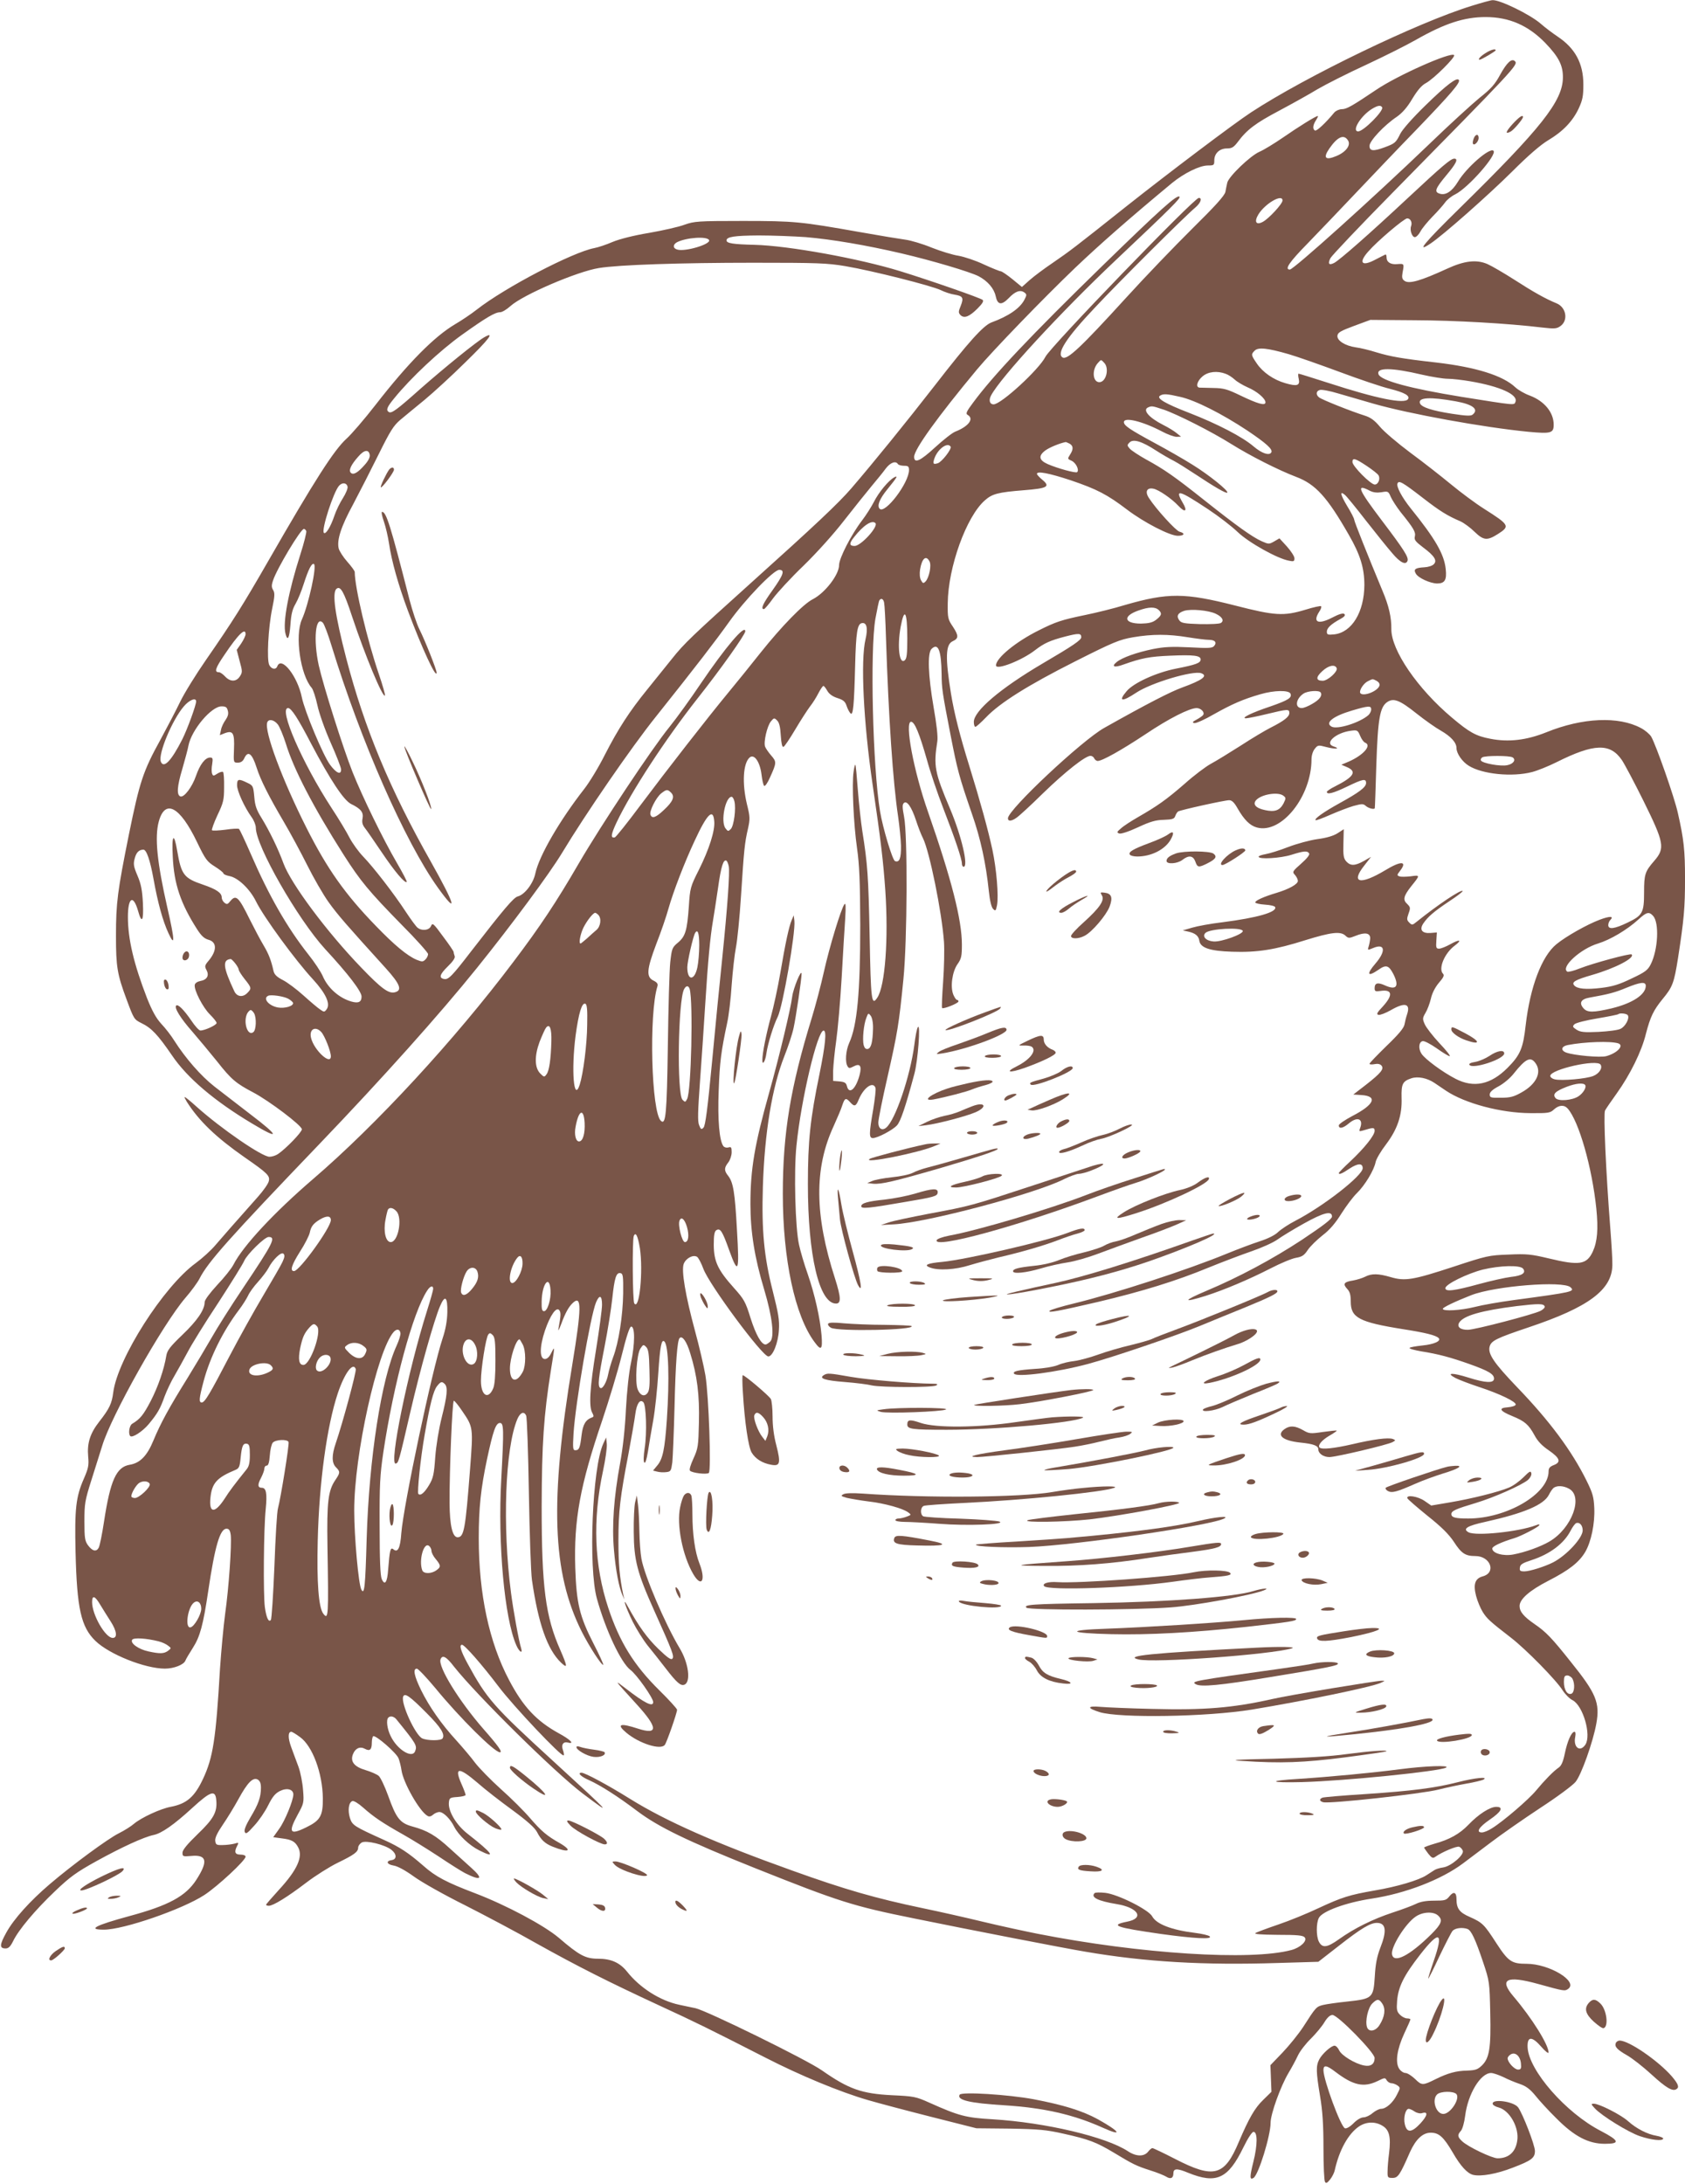 <?xml version="1.0" standalone="no"?>
<!DOCTYPE svg PUBLIC "-//W3C//DTD SVG 20010904//EN"
 "http://www.w3.org/TR/2001/REC-SVG-20010904/DTD/svg10.dtd">
<svg version="1.0" xmlns="http://www.w3.org/2000/svg"
 width="988pt" height="1280pt" viewBox="0 0 988 1280"
 preserveAspectRatio="xMidYMid meet">
<g transform="translate(0,1280) scale(0.1,-0.1)"
fill="#795548" stroke="none">
<path d="M8630 12766 c-316 -97 -975 -415 -1295 -625 -98 -64 -480 -352 -730
-550 -307 -244 -331 -262 -430 -330 -49 -33 -111 -79 -137 -102 l-46 -41 -56
46 c-31 25 -62 46 -68 46 -6 0 -51 18 -99 40 -48 23 -115 45 -149 51 -34 5
-105 27 -158 48 -53 22 -122 42 -152 46 -30 4 -152 24 -270 45 -345 61 -381
65 -685 65 -264 0 -284 -2 -341 -22 -34 -13 -128 -34 -208 -48 -91 -15 -173
-36 -214 -53 -37 -16 -85 -32 -107 -36 -127 -24 -524 -231 -690 -361 -33 -26
-90 -64 -126 -85 -122 -72 -275 -226 -467 -473 -66 -85 -143 -174 -170 -198
-73 -66 -186 -242 -459 -717 -150 -261 -208 -353 -366 -581 -59 -85 -127 -195
-151 -245 -24 -50 -76 -149 -115 -221 -102 -185 -122 -246 -185 -555 -67 -333
-76 -401 -76 -595 0 -181 7 -225 63 -375 42 -113 43 -115 87 -137 58 -28 95
-67 178 -188 89 -132 249 -268 470 -400 166 -100 162 -76 -11 55 -72 56 -167
129 -210 162 -79 62 -168 164 -234 267 -19 31 -54 76 -78 101 -30 33 -53 75
-83 150 -77 199 -112 345 -112 476 0 114 31 133 59 37 22 -80 34 -63 29 43 -4
77 -11 113 -32 162 -23 54 -25 68 -16 101 9 35 25 51 51 51 18 0 39 -61 59
-171 25 -139 54 -246 88 -319 39 -85 37 -40 -7 151 -60 265 -75 412 -50 504
37 135 124 88 224 -120 50 -104 59 -115 105 -144 27 -17 50 -35 50 -40 0 -5
16 -12 36 -16 49 -9 119 -75 155 -148 45 -92 232 -347 334 -457 76 -83 104
-144 80 -176 -12 -16 -15 -17 -36 -2 -13 8 -58 46 -99 83 -41 37 -96 78 -122
91 -35 18 -49 32 -54 52 -14 63 -28 100 -59 152 -18 30 -54 98 -80 150 -66
134 -81 149 -115 108 -15 -19 -20 -20 -34 -9 -9 7 -16 21 -16 31 0 27 -31 48
-110 75 -112 38 -127 58 -151 198 -19 112 -33 95 -26 -34 7 -159 46 -275 143
-426 25 -39 42 -54 66 -61 50 -13 51 -63 2 -122 -24 -28 -25 -34 -13 -56 17
-32 3 -57 -37 -64 -16 -3 -30 -12 -32 -22 -6 -30 48 -134 89 -174 21 -21 39
-43 39 -50 0 -12 -69 -44 -95 -44 -8 0 -32 26 -53 58 -44 64 -79 99 -89 88
-13 -12 26 -75 95 -153 37 -43 102 -121 144 -173 84 -107 112 -130 213 -183
93 -49 285 -194 285 -216 0 -17 -94 -114 -140 -145 -13 -9 -36 -16 -50 -16
-44 0 -284 165 -428 294 -34 31 -65 56 -69 56 -3 0 3 -12 12 -27 72 -114 173
-210 339 -326 136 -94 150 -109 142 -140 -3 -15 -32 -56 -64 -92 -131 -147
-206 -233 -249 -283 -25 -30 -77 -77 -115 -105 -189 -137 -458 -559 -484 -758
-8 -65 -23 -96 -81 -170 -55 -70 -73 -127 -66 -206 5 -51 1 -69 -25 -129 -47
-107 -55 -176 -49 -432 8 -330 32 -438 117 -520 82 -79 291 -162 407 -162 53
0 111 23 120 47 4 10 24 44 44 75 42 66 60 132 90 333 39 263 69 365 107 365
15 0 21 -9 25 -37 6 -56 -11 -308 -33 -463 -10 -74 -23 -218 -30 -320 -24
-414 -41 -521 -99 -645 -50 -107 -96 -147 -190 -165 -60 -11 -172 -63 -215
-99 -17 -15 -57 -40 -89 -56 -63 -31 -274 -186 -405 -298 -115 -98 -211 -204
-255 -284 -40 -72 -41 -93 -4 -93 17 0 28 11 44 43 31 65 130 183 246 293 88
84 124 110 243 176 147 81 277 141 335 153 47 10 118 59 228 160 106 97 134
106 139 45 7 -70 -15 -110 -109 -200 -62 -60 -89 -93 -89 -109 0 -22 3 -23 50
-19 93 9 102 -30 31 -140 -62 -96 -162 -150 -391 -212 -202 -55 -250 -80 -151
-80 116 0 460 119 589 203 78 51 242 203 242 225 0 7 -13 12 -30 12 -33 0 -38
16 -19 52 10 19 9 20 -17 12 -16 -4 -47 -8 -69 -8 -36 -1 -40 2 -43 25 -2 17
12 47 45 95 26 38 67 105 91 149 53 97 85 130 113 115 13 -8 19 -21 19 -48 0
-55 -15 -97 -61 -173 -27 -46 -39 -75 -34 -86 6 -15 15 -9 56 37 27 29 64 83
82 120 25 50 41 69 69 83 41 20 78 10 78 -21 -1 -36 -49 -154 -83 -201 l-35
-49 51 -7 c57 -7 77 -18 95 -52 30 -55 -5 -133 -113 -250 -41 -45 -75 -84 -75
-87 0 -3 7 -6 16 -6 26 0 110 52 219 135 55 42 138 94 185 117 97 47 120 64
120 89 0 10 10 23 21 30 27 14 136 -13 174 -43 31 -24 33 -55 3 -60 -37 -5
-31 -25 9 -32 23 -3 69 -28 119 -64 45 -33 180 -109 301 -169 120 -61 311
-162 423 -226 235 -131 417 -223 715 -361 213 -98 294 -138 625 -307 201 -103
434 -200 600 -248 58 -17 224 -61 370 -98 l265 -67 197 -2 c170 -3 213 -7 315
-30 148 -33 190 -49 294 -111 112 -68 133 -78 214 -104 39 -12 80 -29 92 -36
26 -17 43 -10 43 18 0 30 20 32 87 4 165 -67 234 -35 323 148 27 55 51 92 60
92 24 0 24 -77 -1 -176 -22 -88 -22 -108 1 -94 29 18 100 247 100 323 0 52 59
215 105 292 18 30 43 76 55 102 12 26 47 71 77 100 29 29 65 72 79 96 17 28
33 42 47 42 31 0 247 -220 247 -252 0 -36 -23 -52 -62 -44 -52 10 -132 58
-146 89 -7 15 -19 27 -27 27 -20 0 -73 -48 -90 -81 -19 -37 -19 -70 5 -214 15
-89 20 -168 20 -305 0 -102 4 -191 9 -198 6 -11 13 -7 30 14 12 15 24 39 27
53 26 118 79 215 143 258 42 28 95 30 138 3 39 -24 49 -64 38 -158 -5 -37 -9
-85 -9 -107 -1 -38 1 -40 29 -40 32 0 43 16 103 153 34 74 74 112 121 112 48
0 75 -24 129 -116 46 -80 85 -122 119 -131 46 -11 138 5 233 42 110 42 130 57
130 98 0 34 -72 220 -99 256 -28 36 -160 52 -148 18 2 -6 17 -15 34 -19 65
-17 122 -119 109 -196 -10 -67 -51 -102 -115 -102 -33 0 -175 68 -208 100 -27
25 -29 37 -7 61 9 10 20 49 25 89 16 127 90 250 152 250 12 0 44 -11 72 -24
27 -14 71 -32 98 -41 35 -12 59 -30 90 -68 23 -29 78 -89 123 -133 105 -106
188 -149 284 -149 91 0 86 18 -23 75 -206 106 -423 355 -430 490 -3 66 25 67
80 4 23 -27 43 -42 43 -34 0 45 -97 201 -206 329 -86 101 -41 124 144 73 155
-43 157 -43 177 -29 60 44 -111 147 -244 147 -87 0 -107 13 -176 119 -73 113
-82 122 -158 156 -60 26 -77 49 -77 105 0 40 -17 46 -41 16 -19 -24 -27 -26
-90 -26 -48 0 -81 -6 -107 -19 -20 -10 -82 -33 -137 -51 -115 -38 -223 -91
-314 -156 -70 -50 -98 -53 -118 -14 -16 32 -16 108 0 139 20 39 158 90 310
113 198 30 408 111 536 207 26 20 100 75 162 122 63 48 194 139 291 203 97 63
190 132 206 152 34 41 103 235 122 342 22 122 -1 177 -150 362 -112 141 -145
175 -212 221 -64 44 -88 73 -88 106 0 40 58 91 169 148 121 62 180 108 216
169 35 60 57 167 53 257 -3 65 -9 87 -45 160 -87 176 -217 351 -409 550 -134
140 -170 193 -160 235 9 36 38 50 231 115 349 117 487 219 489 364 1 28 -5
124 -12 215 -26 332 -41 673 -31 691 5 10 36 55 69 101 78 109 146 246 171
350 26 99 44 137 98 203 58 70 67 94 90 240 35 225 41 295 41 464 0 169 -7
232 -42 386 -20 92 -128 398 -156 447 -9 15 -36 38 -61 51 -131 70 -342 61
-554 -25 -117 -47 -223 -59 -329 -38 -84 16 -122 37 -225 124 -201 169 -356
395 -355 519 1 69 -15 137 -51 222 -86 207 -167 409 -167 420 0 6 -18 42 -41
79 -40 67 -45 92 -13 65 9 -7 64 -74 122 -149 58 -74 128 -161 155 -192 47
-56 80 -72 90 -45 7 21 -20 64 -149 234 -141 186 -155 220 -73 177 21 -11 43
-13 70 -9 38 7 40 5 54 -28 8 -18 34 -58 57 -88 77 -95 90 -118 84 -143 -5
-20 3 -30 49 -65 67 -50 83 -77 62 -98 -8 -9 -33 -17 -55 -18 -53 -3 -65 -11
-51 -36 13 -26 84 -58 125 -59 45 0 58 20 51 84 -9 88 -62 179 -205 356 -52
65 -85 127 -78 146 8 20 28 9 151 -86 98 -76 142 -103 219 -136 21 -10 58 -37
82 -61 53 -51 74 -53 137 -13 72 46 68 53 -80 147 -51 32 -138 97 -195 144
-57 47 -164 131 -239 186 -75 56 -155 124 -178 152 -31 37 -54 54 -89 65 -77
24 -253 94 -268 107 -20 16 -17 37 4 43 10 4 59 -5 108 -20 49 -14 142 -41
207 -60 210 -60 644 -139 910 -165 131 -12 147 -8 147 42 0 72 -55 138 -139
170 -31 11 -69 33 -86 49 -73 69 -231 118 -462 145 -204 23 -270 35 -353 60
-41 13 -95 26 -120 29 -63 9 -112 40 -108 69 2 18 20 28 98 57 l95 35 260 -2
c236 -1 542 -18 750 -43 70 -8 83 -7 105 9 47 34 33 110 -23 133 -64 26 -137
67 -247 138 -61 39 -133 81 -158 92 -64 28 -135 20 -237 -27 -155 -71 -223
-91 -250 -71 -14 10 -16 20 -11 49 10 52 9 52 -30 49 -40 -4 -64 11 -64 40 0
11 -3 18 -7 16 -5 -2 -32 -16 -61 -31 -78 -41 -98 -17 -39 49 52 60 210 194
228 194 19 0 31 -23 23 -45 -9 -23 5 -65 22 -65 8 0 23 15 32 32 9 18 42 58
72 89 30 30 63 68 73 82 10 15 37 37 60 48 77 39 247 233 224 255 -21 22 -159
-98 -209 -182 -34 -56 -72 -81 -107 -69 -33 10 -25 30 39 107 59 70 72 98 47
98 -21 0 -71 -43 -278 -236 -212 -198 -391 -356 -426 -375 -31 -16 -39 -5 -22
28 8 15 169 185 359 378 724 736 743 756 723 776 -19 19 -47 -7 -87 -79 -30
-56 -54 -83 -120 -135 -44 -36 -178 -158 -296 -272 -326 -313 -795 -735 -817
-735 -33 0 -4 43 105 154 65 67 192 200 282 295 91 96 252 265 359 375 198
206 255 272 245 287 -11 18 -71 -27 -195 -148 -78 -76 -136 -142 -149 -168
-25 -51 -31 -56 -90 -78 -67 -25 -90 -23 -90 8 0 29 86 121 161 171 31 22 60
54 90 105 31 51 55 79 80 92 45 24 176 154 165 164 -19 20 -332 -119 -456
-203 -140 -94 -174 -114 -202 -114 -15 0 -35 -9 -44 -19 -53 -64 -105 -112
-114 -106 -15 9 -12 32 6 60 9 14 14 25 11 25 -12 0 -113 -63 -204 -126 -51
-35 -113 -73 -139 -84 -54 -24 -180 -145 -188 -181 -3 -13 -8 -37 -11 -54 -5
-22 -59 -82 -194 -215 -103 -102 -278 -284 -388 -405 -267 -293 -346 -367
-373 -350 -37 23 23 116 189 291 146 156 525 533 589 587 32 27 43 57 21 57
-27 0 -870 -872 -899 -931 -38 -75 -260 -279 -304 -279 -23 0 -30 24 -15 52
56 106 404 484 730 792 334 315 383 365 375 373 -14 14 -111 -73 -450 -403
-423 -412 -644 -646 -761 -805 -39 -52 -44 -64 -31 -71 39 -22 6 -67 -73 -98
-18 -7 -71 -49 -118 -92 -87 -80 -123 -97 -123 -55 1 44 137 233 369 512 91
109 389 417 576 596 144 137 317 289 568 497 70 57 161 102 209 102 36 0 38 2
38 30 0 41 31 70 75 70 28 0 39 7 62 37 54 73 105 111 241 183 75 40 178 97
227 127 50 29 178 94 285 143 107 50 239 116 293 147 169 96 282 133 408 133
138 0 250 -49 350 -152 79 -82 104 -132 103 -203 -1 -137 -127 -296 -607 -767
-208 -204 -257 -264 -170 -206 74 49 340 284 481 424 92 92 166 156 210 182
87 52 144 112 179 187 23 50 27 73 27 140 0 123 -48 212 -150 280 -30 20 -75
54 -100 76 -62 54 -240 141 -283 138 -9 0 -63 -15 -121 -33z m-526 -595 c12
-19 -109 -141 -140 -141 -41 0 15 92 81 132 33 20 51 23 59 9z m-200 -194 c18
-28 -12 -68 -67 -91 -66 -28 -81 -12 -42 44 48 69 85 85 109 47z m-384 -352
c0 -20 -80 -106 -115 -125 -40 -22 -53 0 -26 44 40 64 141 122 141 81z m-2793
-215 c152 -13 352 -47 558 -95 180 -42 402 -108 453 -134 53 -28 90 -71 100
-116 11 -53 34 -56 77 -12 38 40 67 50 91 33 15 -11 15 -15 1 -42 -26 -51 -93
-97 -194 -134 -47 -18 -134 -114 -330 -367 -176 -226 -358 -450 -491 -605 -76
-88 -213 -217 -587 -553 -349 -314 -394 -357 -464 -445 -38 -47 -103 -128
-145 -180 -105 -129 -171 -231 -250 -385 -36 -72 -91 -162 -121 -200 -143
-183 -264 -391 -286 -494 -12 -59 -63 -125 -103 -135 -24 -6 -81 -73 -273
-321 -113 -147 -134 -168 -159 -163 -32 6 -26 27 21 73 31 30 45 51 41 61 -3
9 -6 19 -6 24 0 5 -28 46 -62 91 -57 78 -62 82 -71 61 -11 -25 -53 -30 -79 -9
-8 6 -39 48 -68 92 -72 110 -191 263 -250 324 -28 29 -63 78 -80 110 -16 32
-64 112 -107 177 -171 263 -311 584 -254 584 19 0 57 -58 136 -210 112 -212
190 -330 233 -352 58 -28 74 -49 68 -84 -5 -22 -1 -38 12 -55 11 -13 55 -78
100 -144 76 -113 136 -184 147 -174 2 3 -23 52 -57 110 -83 142 -203 389 -261
534 -56 142 -171 505 -198 625 -33 150 -19 295 24 250 8 -8 31 -69 51 -135
171 -558 430 -1147 623 -1417 121 -168 103 -104 -41 152 -241 426 -389 782
-496 1192 -66 255 -84 384 -57 407 23 19 43 -15 92 -164 77 -231 179 -475 192
-462 3 3 -13 60 -36 127 -68 199 -141 508 -141 597 0 7 -20 34 -44 61 -24 27
-46 62 -50 77 -12 49 13 128 85 260 38 72 105 203 149 292 68 137 87 168 127
202 27 22 90 75 142 117 52 43 159 141 238 219 141 137 178 186 112 148 -47
-27 -233 -178 -373 -301 -138 -123 -170 -147 -186 -137 -18 11 -11 29 31 80
98 121 268 280 398 373 143 102 194 132 224 132 11 0 38 16 60 36 73 66 392
203 519 223 116 19 479 31 904 31 378 0 434 -2 541 -20 159 -27 503 -114 558
-140 24 -12 61 -24 82 -27 49 -8 55 -18 36 -66 -14 -34 -14 -40 -1 -54 22 -21
52 -9 100 39 28 28 37 43 30 50 -11 11 -310 115 -482 168 -243 75 -658 150
-855 155 -127 3 -165 9 -165 26 0 21 46 28 187 29 84 0 210 -5 280 -10z m-569
-18 c8 -24 -139 -68 -186 -55 -27 7 -28 29 -3 43 54 28 180 37 189 12z m3399
-668 c48 -14 182 -61 298 -104 115 -43 248 -88 295 -99 86 -22 118 -40 106
-60 -19 -31 -185 3 -465 94 -94 30 -173 55 -177 55 -3 0 -3 -14 1 -30 9 -40
-9 -46 -78 -26 -70 20 -133 64 -168 116 -34 50 -34 53 -12 75 21 21 75 15 200
-21z m-1083 -50 c32 -32 12 -114 -28 -114 -39 0 -45 72 -9 112 20 22 18 22 37
2z m1864 -70 c57 -13 125 -24 151 -24 27 0 86 -7 133 -15 175 -30 280 -78 264
-120 -8 -21 4 -22 -316 29 -302 49 -472 95 -487 132 -15 41 77 40 255 -2z
m-1151 5 c15 -5 39 -21 53 -34 14 -13 48 -33 75 -45 55 -23 105 -66 105 -88 0
-22 -45 -9 -147 40 -77 37 -97 43 -158 44 -38 1 -76 2 -82 2 -24 3 -13 40 18
66 33 28 86 34 136 15z m-267 -135 c89 -20 243 -98 393 -197 113 -76 152 -111
141 -129 -12 -20 -56 -5 -103 35 -65 56 -211 132 -378 197 -140 54 -195 86
-171 101 19 12 40 11 118 -7z m1615 -26 c101 -18 138 -47 100 -78 -11 -9 -37
-8 -122 5 -116 18 -178 38 -187 61 -13 35 59 39 209 12z m-1714 -48 c84 -29
283 -130 398 -202 112 -70 276 -153 381 -193 114 -43 182 -118 309 -340 67
-116 91 -195 91 -294 -1 -158 -73 -277 -176 -289 -39 -4 -44 -2 -44 16 0 21
24 44 81 75 22 12 29 21 22 28 -7 7 -30 1 -72 -21 -83 -43 -116 -27 -75 36 9
13 14 27 10 31 -3 3 -45 -6 -93 -21 -127 -38 -177 -35 -411 25 -295 75 -393
76 -646 3 -65 -20 -171 -46 -235 -59 -135 -28 -170 -39 -271 -90 -133 -66
-250 -162 -250 -205 0 -30 152 29 230 90 52 40 87 56 175 79 81 21 95 20 95
-4 0 -16 -46 -48 -227 -154 -248 -146 -403 -278 -403 -342 0 -16 4 -29 9 -29
5 0 33 25 63 56 80 84 245 188 523 328 226 114 259 127 339 141 112 19 206 19
321 0 50 -8 104 -15 122 -15 37 0 50 -15 32 -36 -10 -13 -33 -14 -143 -8 -105
5 -149 3 -215 -10 -97 -20 -181 -50 -213 -76 -34 -27 -15 -35 39 -15 107 38
154 47 274 52 137 6 179 1 179 -22 0 -21 -28 -31 -145 -54 -116 -23 -249 -84
-289 -132 -52 -61 -28 -65 56 -9 87 58 335 132 382 114 40 -15 7 -40 -111 -83
-69 -25 -202 -93 -458 -237 -131 -73 -565 -480 -565 -530 0 -19 20 -18 50 3
14 9 84 73 155 143 132 128 249 220 279 220 9 0 19 -7 22 -15 4 -8 13 -15 20
-15 27 0 139 63 281 157 137 92 256 152 299 153 25 0 49 -24 39 -40 -3 -5 -21
-18 -38 -27 -25 -13 -28 -18 -14 -21 10 -2 62 21 115 52 105 59 171 88 272
117 82 24 168 25 177 3 9 -24 -14 -38 -117 -74 -111 -37 -176 -69 -145 -70 11
0 66 11 123 25 124 30 132 30 132 6 0 -22 -31 -46 -110 -86 -30 -15 -109 -62
-175 -105 -66 -42 -144 -90 -174 -106 -30 -16 -99 -68 -154 -117 -108 -94
-161 -131 -274 -196 -40 -23 -85 -52 -100 -66 -24 -20 -26 -24 -11 -30 10 -4
54 10 110 36 73 34 105 43 152 44 50 2 61 5 67 22 4 12 12 24 17 27 15 9 273
66 299 66 16 0 30 -13 49 -47 39 -68 73 -102 114 -113 144 -39 320 182 320
400 0 22 8 48 19 61 18 23 21 23 70 10 51 -13 84 -10 41 4 -57 18 11 80 100
92 38 5 41 4 55 -29 8 -20 21 -38 30 -41 39 -16 -10 -72 -95 -110 l-45 -19 33
-14 c60 -26 41 -57 -70 -113 -27 -13 -48 -28 -48 -32 0 -18 38 -8 119 31 93
45 111 48 111 21 0 -25 -40 -55 -160 -121 -90 -50 -145 -89 -136 -97 2 -3 40
11 85 31 44 19 105 43 136 52 52 14 58 14 74 0 15 -13 48 -22 52 -13 1 1 5
115 9 252 9 274 21 342 65 371 37 24 72 11 171 -68 49 -39 113 -84 142 -100
59 -34 92 -70 92 -102 0 -32 34 -81 72 -104 80 -50 255 -67 371 -37 31 8 96
34 144 58 220 110 314 113 383 12 16 -24 73 -131 126 -238 122 -247 128 -278
64 -352 -55 -63 -60 -80 -60 -185 0 -119 -9 -135 -94 -176 -80 -39 -116 -43
-116 -16 0 10 5 23 12 30 23 23 -2 24 -61 2 -75 -28 -199 -98 -255 -144 -86
-70 -154 -250 -180 -473 -15 -137 -32 -177 -107 -252 -98 -98 -197 -119 -304
-64 -76 39 -179 115 -200 147 -20 30 -16 70 7 74 10 2 46 -17 82 -42 35 -25
69 -46 76 -46 7 0 -20 34 -60 76 -39 42 -78 92 -86 111 -14 31 -13 37 4 66 11
18 25 55 32 84 7 32 25 67 47 93 27 31 33 44 24 53 -29 29 9 121 69 165 45 34
29 39 -26 8 -25 -14 -55 -26 -66 -26 -17 0 -19 6 -16 48 l3 47 -36 -3 c-50 -4
-68 18 -44 55 27 40 62 70 153 131 46 30 81 57 78 60 -10 10 -147 -82 -269
-180 -26 -21 -28 -21 -44 -5 -15 15 -15 21 -4 53 12 33 11 37 -8 56 -27 24
-21 47 23 103 54 67 54 67 -3 59 -27 -3 -57 -4 -66 0 -15 5 -14 9 4 32 45 58
6 60 -86 4 -148 -89 -206 -76 -123 28 l39 50 -42 -24 c-52 -29 -78 -30 -103
-3 -16 18 -19 35 -17 105 l2 84 -37 -24 c-24 -15 -64 -27 -117 -34 -44 -6
-121 -27 -171 -46 -51 -20 -110 -38 -133 -42 -22 -4 -41 -10 -41 -15 0 -17
128 -9 192 11 73 23 94 25 104 8 5 -7 -13 -30 -46 -59 -52 -46 -54 -49 -37
-67 9 -10 17 -26 17 -35 0 -19 -52 -48 -125 -70 -74 -22 -125 -45 -125 -56 0
-5 26 -11 57 -13 32 -2 58 -8 60 -15 10 -29 -105 -62 -307 -88 -69 -8 -150
-23 -180 -32 l-55 -16 32 -7 c41 -9 61 -25 65 -53 6 -42 61 -61 193 -65 146
-5 250 11 430 68 149 46 204 53 233 27 18 -17 22 -17 60 -2 56 23 87 17 86
-15 -1 -14 -5 -35 -9 -47 -7 -23 -7 -23 27 -9 69 29 76 -18 13 -91 -55 -64
-47 -81 17 -37 45 32 61 27 88 -25 36 -72 18 -97 -50 -66 -42 19 -60 14 -60
-17 0 -18 5 -20 33 -16 71 11 77 -23 15 -91 -35 -37 -39 -46 -25 -49 9 -2 41
10 71 27 83 48 117 40 97 -22 -6 -17 -13 -45 -16 -62 -4 -21 -36 -59 -106
-126 -54 -53 -99 -99 -99 -104 0 -4 13 -5 29 -2 19 4 33 1 41 -8 17 -20 -3
-44 -91 -113 l-74 -57 47 -3 c98 -6 77 -56 -53 -123 -43 -23 -79 -47 -79 -55
0 -22 25 -17 59 12 51 43 88 26 65 -30 -6 -17 -4 -18 17 -12 62 19 69 19 69
-2 0 -26 -60 -101 -143 -179 -37 -34 -67 -65 -67 -68 0 -11 19 -4 63 26 49 32
77 33 77 2 0 -43 -229 -222 -395 -308 -39 -20 -84 -50 -101 -66 -18 -18 -60
-39 -110 -55 -43 -14 -128 -46 -189 -71 -231 -95 -654 -233 -900 -293 -71 -17
-134 -36 -140 -42 -15 -15 48 -3 285 52 257 61 456 122 647 201 81 33 195 76
253 96 58 20 125 50 150 68 25 18 94 60 155 94 115 64 165 77 165 41 0 -14
-48 -51 -177 -137 -172 -113 -370 -219 -558 -298 -140 -59 -143 -73 -6 -30
110 35 256 97 381 161 58 30 125 58 149 62 35 6 48 14 69 46 15 22 54 60 87
86 42 32 75 71 110 127 28 44 68 98 91 120 47 46 101 135 110 183 4 18 31 64
61 103 67 89 95 171 91 273 -2 81 6 97 57 114 38 13 93 2 136 -27 15 -10 45
-30 68 -46 111 -74 321 -130 493 -131 107 -1 118 1 140 22 29 26 59 28 80 5
66 -75 143 -345 168 -587 12 -121 6 -193 -21 -252 -36 -76 -78 -83 -260 -39
-101 24 -127 27 -234 22 -115 -4 -128 -7 -325 -72 -235 -77 -282 -85 -366 -60
-72 21 -112 22 -150 2 -16 -8 -48 -18 -71 -22 -53 -8 -61 -20 -34 -49 16 -17
21 -35 21 -75 0 -94 49 -120 305 -161 135 -21 193 -36 210 -52 18 -17 -25 -37
-96 -44 -38 -4 -72 -10 -74 -14 -3 -5 28 -13 67 -20 102 -16 175 -36 285 -75
112 -40 143 -59 143 -85 0 -28 -49 -26 -150 6 -95 30 -136 29 -75 -3 22 -11
85 -35 140 -53 121 -40 218 -87 212 -103 -2 -7 -23 -13 -46 -15 -57 -4 -49
-21 27 -52 73 -30 95 -49 130 -113 18 -34 44 -61 84 -88 65 -45 73 -69 28 -86
-23 -9 -30 -18 -30 -37 0 -132 -246 -276 -471 -276 -76 0 -99 6 -99 26 0 19
26 30 143 65 106 32 265 102 306 135 13 12 22 28 20 39 -4 16 -10 13 -46 -23
-23 -23 -61 -51 -86 -61 -59 -25 -217 -65 -349 -87 l-106 -18 -39 27 c-39 27
-108 38 -101 16 2 -6 55 -52 118 -103 83 -66 125 -108 155 -153 44 -68 67 -83
126 -83 88 0 124 -97 43 -119 -45 -12 -57 -46 -39 -115 8 -31 26 -73 39 -94
25 -39 39 -53 166 -151 88 -68 266 -249 303 -309 15 -23 41 -49 58 -57 61 -32
111 -204 75 -260 -31 -47 -72 -17 -60 44 4 20 2 31 -4 31 -18 0 -42 -55 -57
-128 -10 -48 -20 -71 -36 -82 -30 -20 -85 -77 -133 -135 -42 -51 -192 -180
-257 -220 -21 -14 -48 -25 -60 -25 -37 0 -17 32 46 75 69 47 83 75 38 75 -37
0 -105 -44 -163 -105 -51 -53 -111 -87 -199 -111 -34 -10 -61 -20 -61 -23 1
-3 12 -19 25 -36 21 -26 27 -28 42 -17 38 27 125 64 139 58 8 -3 17 -13 21
-23 9 -24 -68 -91 -115 -98 -21 -3 -44 -10 -52 -16 -8 -5 -28 -18 -45 -29 -45
-30 -174 -68 -304 -90 -149 -26 -191 -39 -331 -104 -63 -30 -168 -73 -233 -95
-65 -22 -126 -45 -135 -50 -12 -7 28 -10 129 -11 116 0 149 -3 159 -15 17 -20
-25 -60 -78 -74 -237 -64 -887 -23 -1487 95 -71 14 -215 45 -319 70 -103 25
-263 61 -355 80 -277 58 -455 109 -764 220 -451 161 -742 290 -953 421 -128
80 -264 153 -284 153 -27 0 -4 -23 45 -44 66 -30 167 -94 282 -181 124 -93
290 -174 690 -334 494 -197 572 -222 933 -295 323 -66 884 -175 1005 -195 351
-60 693 -80 1128 -66 l237 7 122 95 c129 101 183 133 221 133 54 0 60 -46 20
-147 -19 -50 -28 -94 -32 -167 -8 -126 -13 -131 -161 -147 -58 -6 -122 -15
-142 -20 -40 -10 -42 -12 -117 -129 -27 -41 -81 -108 -120 -149 l-72 -75 3
-78 3 -78 -48 -47 c-50 -48 -84 -108 -143 -246 -84 -201 -146 -218 -373 -101
-68 35 -129 64 -134 64 -5 0 -17 -10 -26 -22 -24 -29 -70 -28 -118 4 -128 84
-482 168 -793 187 -157 9 -198 20 -370 97 -80 36 -92 38 -220 44 -178 9 -254
36 -410 145 -89 63 -675 350 -742 365 -27 5 -69 15 -95 20 -113 24 -231 99
-307 195 -42 52 -93 75 -169 75 -74 0 -110 19 -231 123 -87 73 -305 190 -491
261 -168 64 -231 97 -303 161 -87 76 -139 110 -230 151 -177 80 -186 86 -200
128 -14 45 -8 92 14 100 8 3 35 -13 63 -38 63 -56 114 -90 231 -156 52 -29
147 -88 211 -130 64 -43 134 -87 155 -98 95 -48 111 -35 37 31 -26 23 -82 74
-125 113 -84 77 -132 105 -220 129 -73 20 -95 48 -142 180 -20 55 -45 108 -56
117 -11 9 -45 24 -75 33 -69 20 -93 51 -75 95 14 34 41 46 70 30 28 -15 40 -5
40 35 0 19 4 36 8 39 14 9 138 -99 149 -130 6 -16 14 -47 17 -69 10 -73 106
-242 153 -268 9 -6 21 -3 32 7 10 9 27 16 37 16 24 0 65 -41 88 -88 25 -48 88
-108 146 -137 103 -52 78 -17 -68 97 -67 52 -116 134 -110 185 3 26 7 28 51
31 26 2 47 7 47 12 0 5 -11 35 -25 66 -43 98 -15 99 95 5 44 -39 137 -111 206
-161 87 -64 130 -103 143 -128 23 -45 46 -67 91 -85 94 -38 121 -26 43 20 -77
43 -110 72 -175 147 -33 39 -110 116 -171 170 -60 54 -128 124 -151 154 -22
30 -72 89 -109 130 -90 98 -160 199 -208 296 -41 84 -49 126 -25 126 8 0 56
-51 107 -112 145 -177 348 -378 380 -378 17 0 -8 36 -97 137 -143 164 -267
365 -251 408 11 28 34 16 79 -43 133 -168 594 -623 755 -744 183 -138 169
-123 -172 189 -354 324 -390 365 -504 574 -40 74 -50 109 -32 109 15 0 116
-115 213 -243 88 -117 372 -417 383 -405 3 3 1 16 -4 30 -12 32 1 52 29 45 42
-11 14 18 -55 55 -130 72 -208 155 -290 311 -117 221 -178 506 -178 832 0 176
12 291 49 465 35 163 51 210 75 210 23 0 24 -32 8 -330 -21 -378 19 -815 88
-972 16 -38 39 -54 29 -20 -14 44 -46 221 -60 328 -51 392 -34 846 37 1016 17
40 40 49 52 21 5 -10 12 -214 16 -453 4 -239 12 -469 18 -510 37 -257 91 -408
170 -484 40 -38 39 -25 -4 74 -87 196 -109 369 -109 840 1 370 12 533 54 798
24 148 24 145 2 102 -11 -23 -24 -35 -37 -35 -32 0 -32 70 0 166 31 91 68 144
85 119 9 -14 9 -29 -6 -110 -2 -14 4 -2 15 26 26 71 46 106 71 129 51 46 50
-31 -4 -360 -133 -804 -119 -1221 55 -1568 45 -89 118 -201 126 -194 2 3 -23
58 -57 124 -82 160 -100 236 -107 443 -9 281 28 484 158 865 39 116 91 287
114 380 29 117 47 170 56 170 23 0 22 -102 -1 -211 -13 -61 -24 -166 -30 -274
-5 -109 -18 -228 -34 -315 -37 -200 -49 -367 -36 -511 10 -118 29 -217 50
-264 l11 -25 -6 25 c-22 104 -29 186 -29 320 0 173 10 255 59 510 18 96 36
201 40 232 8 61 27 90 47 70 17 -17 22 -182 8 -269 -7 -48 -8 -79 -2 -85 6 -6
13 17 21 64 6 40 20 123 31 183 11 61 24 186 30 280 10 155 19 200 36 182 24
-24 30 -220 14 -457 -12 -174 -24 -232 -57 -270 l-24 -29 24 -6 c14 -4 38 -5
53 -3 27 3 29 7 36 57 3 29 9 175 13 325 6 257 16 391 30 404 16 16 42 -22 62
-89 41 -132 55 -245 51 -406 -3 -138 -5 -152 -32 -211 -18 -40 -26 -66 -20
-72 13 -13 96 -23 110 -13 15 11 0 452 -20 573 -9 52 -36 169 -61 260 -56 207
-81 354 -66 393 13 33 55 55 78 41 8 -5 25 -37 37 -70 34 -93 346 -514 381
-514 26 0 58 80 62 155 4 58 -3 97 -36 228 -51 200 -66 355 -58 612 10 317 54
583 126 765 21 53 46 127 54 165 14 63 47 288 47 318 -1 31 -49 -86 -55 -134
-9 -72 -74 -344 -134 -559 -87 -310 -111 -451 -111 -657 0 -161 24 -314 81
-502 48 -161 61 -277 35 -304 -10 -9 -22 -17 -27 -17 -25 0 -57 57 -88 154
-30 97 -38 111 -98 178 -94 105 -117 154 -118 251 0 58 4 80 15 87 23 14 35
-4 75 -116 54 -150 61 -131 46 118 -12 222 -22 278 -51 316 -25 31 -25 47 0
79 11 14 20 41 20 60 0 29 -3 33 -19 28 -10 -3 -23 0 -29 7 -24 30 -35 153
-28 328 6 166 14 228 50 397 9 40 21 139 26 220 6 81 17 180 25 220 8 40 22
177 30 305 17 263 21 308 41 393 12 55 12 68 -6 140 -30 124 -23 243 16 276
27 22 60 -27 69 -100 4 -34 11 -64 16 -67 5 -3 20 18 33 48 40 88 40 93 8 130
-16 18 -32 42 -36 52 -10 27 12 121 34 148 18 22 20 22 37 5 12 -12 18 -37 21
-87 3 -47 8 -70 16 -67 6 2 37 48 69 102 32 54 71 114 86 134 16 20 38 55 50
79 12 23 25 42 29 42 4 0 14 -13 23 -29 11 -19 31 -33 59 -42 35 -11 46 -21
54 -46 6 -18 16 -37 23 -44 15 -15 21 44 27 281 5 196 13 243 39 248 29 6 37
-30 22 -94 -30 -124 -12 -487 41 -849 50 -341 63 -453 75 -625 19 -283 -1
-558 -47 -627 -34 -52 -38 -16 -45 360 -7 354 -12 422 -43 617 -8 52 -20 160
-26 239 -6 80 -12 147 -15 149 -2 2 -7 -16 -10 -41 -11 -69 0 -308 20 -447 14
-99 18 -193 19 -450 0 -397 -18 -590 -65 -693 -20 -45 -25 -113 -9 -137 7 -12
12 -12 35 0 38 20 49 3 35 -51 -22 -82 -61 -116 -74 -65 -5 20 -13 25 -44 28
l-37 3 0 60 c1 33 9 112 18 175 9 63 24 230 32 370 8 140 17 298 21 350 4 70
3 91 -5 80 -20 -27 -88 -251 -120 -395 -17 -77 -49 -198 -71 -270 -125 -406
-170 -676 -170 -1031 0 -385 71 -717 187 -871 38 -52 47 -43 40 42 -9 101 -39
236 -81 358 -20 56 -43 134 -51 172 -22 97 -31 428 -15 581 27 270 123 674
159 674 19 0 11 -82 -24 -255 -54 -261 -68 -390 -68 -645 0 -417 66 -700 165
-700 31 0 29 37 -6 147 -120 371 -123 645 -8 893 21 47 45 102 51 123 14 42
21 45 46 17 25 -28 34 -25 51 18 29 68 83 106 97 67 4 -8 -3 -65 -13 -127 -25
-144 -25 -168 -2 -168 27 0 115 46 141 74 21 22 50 107 102 301 21 75 38 301
21 275 -6 -8 -15 -55 -21 -105 -24 -182 -111 -440 -165 -484 -24 -20 -46 -6
-46 30 0 17 24 138 54 268 58 256 67 308 93 571 23 228 25 848 4 953 -10 53
-11 71 -2 80 18 18 45 -20 72 -101 12 -37 30 -84 41 -105 38 -77 110 -429 123
-607 3 -47 1 -152 -5 -234 -6 -81 -9 -151 -6 -154 8 -7 96 28 96 39 0 5 -4 9
-9 9 -5 0 -14 14 -21 30 -19 46 -7 134 24 179 23 32 26 48 26 115 0 145 -61
383 -198 776 -85 241 -139 530 -100 530 21 0 49 -69 93 -223 19 -70 62 -197
95 -282 69 -178 110 -299 110 -326 0 -11 5 -19 10 -19 30 0 -12 180 -79 339
-91 215 -98 251 -75 397 4 26 -4 98 -22 200 -32 186 -37 316 -12 341 39 38 57
-8 59 -147 1 -85 3 -103 53 -360 39 -200 49 -240 125 -460 51 -146 82 -290 99
-453 6 -57 15 -94 25 -104 14 -14 16 -12 23 22 10 54 -3 212 -27 324 -24 113
-73 290 -135 490 -56 180 -89 310 -108 426 -34 210 -32 288 10 307 35 16 36
32 2 84 -30 44 -32 52 -31 138 2 212 109 509 218 604 43 38 77 47 228 59 139
11 157 21 109 61 -18 15 -32 30 -32 35 0 18 72 4 199 -38 153 -52 213 -83 330
-172 99 -75 250 -153 297 -153 39 0 45 15 10 24 -21 5 -138 133 -179 197 -25
37 -13 63 26 55 31 -6 107 -58 146 -100 41 -44 56 -32 25 19 -47 81 -22 74
149 -39 62 -41 140 -101 174 -134 65 -62 233 -156 301 -168 27 -6 32 -4 32 14
0 11 -20 42 -44 69 l-44 48 -31 -18 c-30 -17 -32 -17 -73 1 -56 25 -148 91
-337 241 -175 139 -234 180 -342 239 -41 23 -84 51 -94 62 -17 19 -17 22 -2
37 22 22 72 7 155 -47 34 -22 81 -49 105 -61 23 -12 80 -48 127 -79 110 -73
180 -114 186 -107 10 9 -106 103 -203 163 -54 34 -154 91 -223 128 -146 79
-180 102 -180 122 0 32 110 5 224 -55 32 -17 70 -31 85 -31 l26 1 -25 20 c-14
12 -50 34 -80 49 -85 43 -123 89 -87 103 20 9 25 8 88 -13z m-550 -200 c23
-13 24 -33 3 -65 -15 -24 -15 -25 10 -36 25 -12 45 -53 32 -66 -7 -8 -116 22
-173 47 -52 23 -56 49 -12 81 24 17 82 41 117 48 2 1 12 -4 23 -9z m-697 -18
c8 -13 -52 -90 -75 -97 -28 -9 -31 -3 -19 31 21 55 77 94 94 66z m-3406 -49
c2 -13 -9 -35 -29 -57 -40 -46 -67 -62 -82 -47 -14 14 1 47 44 95 34 40 62 44
67 9z m5846 -64 c33 -22 65 -47 69 -55 12 -21 -2 -54 -22 -54 -24 0 -131 108
-131 132 0 27 16 22 84 -23z m-2749 11 c3 -5 19 -10 36 -10 24 0 29 -4 29 -25
0 -75 -140 -259 -172 -227 -17 17 -1 58 45 114 58 72 65 83 40 70 -33 -18 -91
-88 -119 -144 -15 -29 -46 -78 -69 -108 -63 -82 -135 -222 -135 -262 0 -56
-82 -163 -154 -200 -56 -28 -184 -160 -306 -313 -56 -71 -142 -177 -190 -235
-123 -149 -353 -444 -515 -660 -76 -102 -143 -186 -150 -188 -26 -6 -23 17 11
89 88 184 285 485 473 724 137 173 281 376 281 395 0 44 -116 -93 -260 -305
-59 -88 -142 -203 -184 -255 -105 -129 -400 -574 -532 -800 -131 -226 -228
-372 -384 -578 -345 -458 -804 -955 -1175 -1273 -227 -195 -410 -391 -466
-501 -11 -22 -54 -76 -95 -119 -44 -48 -74 -88 -74 -101 0 -45 -44 -109 -130
-191 -73 -70 -90 -92 -95 -124 -13 -79 -48 -181 -92 -266 -42 -80 -61 -104
-108 -132 -17 -10 -24 -59 -11 -72 12 -12 72 27 108 70 52 63 67 89 93 162 14
37 40 92 59 123 18 31 52 92 75 135 22 43 103 174 180 290 76 117 145 228 153
247 16 38 120 140 143 140 45 0 28 -34 -147 -295 -74 -110 -158 -243 -187
-295 -30 -52 -93 -158 -141 -236 -109 -175 -159 -267 -200 -366 -37 -90 -78
-133 -139 -143 -79 -13 -114 -91 -151 -333 -11 -73 -25 -142 -31 -153 -14 -26
-37 -21 -63 14 -18 25 -21 42 -21 140 0 104 3 122 41 242 23 72 51 162 63 200
52 175 355 713 488 868 34 39 72 91 83 113 49 97 172 235 705 791 365 381 702
757 921 1029 203 252 426 553 499 674 138 229 406 619 552 801 236 296 346
439 429 555 91 128 260 304 293 304 35 0 25 -29 -39 -119 -57 -79 -71 -111
-51 -111 5 0 29 28 54 63 25 34 105 121 179 192 79 77 176 185 238 265 58 74
130 164 160 200 30 36 68 82 83 103 27 36 59 48 72 27z m-3227 -133 c2 -10
-10 -39 -27 -66 -17 -26 -40 -73 -50 -103 -23 -68 -51 -112 -62 -101 -16 16
56 239 89 276 19 21 45 18 50 -6z m3095 -213 c19 -20 -85 -134 -122 -134 -32
0 -33 15 -3 52 55 70 105 102 125 82z m-3337 -47 c2 -7 -13 -69 -35 -137 -70
-219 -104 -398 -87 -464 12 -48 23 -27 29 53 4 59 11 90 30 122 14 24 35 76
47 114 29 90 48 127 61 119 18 -11 -32 -239 -71 -325 -42 -94 -9 -325 58 -401
8 -10 23 -55 33 -101 10 -47 43 -141 78 -220 34 -76 61 -146 61 -157 0 -34
-28 -22 -65 28 -41 56 -148 312 -165 394 -25 124 -120 245 -144 183 -8 -22
-34 -18 -47 7 -16 30 -6 220 17 331 15 72 16 91 6 108 -10 16 -11 28 -1 57 22
68 162 302 181 302 5 0 11 -6 14 -13z m3654 -177 c13 -23 -2 -96 -23 -118 -13
-13 -16 -12 -27 8 -7 13 -9 37 -5 63 11 65 35 85 55 47z m-266 -242 c3 -13 8
-106 11 -208 15 -463 41 -847 71 -1045 8 -55 16 -133 17 -172 1 -74 -9 -100
-35 -90 -15 5 -72 195 -88 292 -43 260 -59 945 -27 1129 10 54 20 103 23 107
10 16 24 9 28 -13z m1611 -44 c20 -20 16 -32 -18 -58 -20 -15 -43 -20 -87 -21
-100 0 -109 44 -14 77 62 22 98 22 119 2z m333 -21 c39 -18 51 -41 31 -54 -8
-6 -63 -8 -122 -7 -92 3 -111 6 -122 22 -19 25 -9 44 29 56 40 12 142 3 184
-17z m-1808 -144 c0 -91 -3 -119 -15 -129 -32 -27 -45 80 -24 196 22 118 39
90 39 -67z m-3880 24 c0 -9 -12 -34 -26 -55 l-26 -37 17 -65 c17 -61 17 -67 1
-91 -21 -32 -56 -32 -86 0 -13 14 -29 25 -36 25 -29 0 -22 23 32 102 82 122
124 162 124 121z m6398 -200 c6 -20 -53 -73 -82 -73 -41 0 -42 21 -2 57 37 34
75 41 84 16z m233 -73 c28 -16 23 -38 -13 -60 -34 -20 -73 -26 -82 -12 -8 14
18 56 44 69 30 15 27 15 51 3z m-327 -69 c11 -18 -7 -42 -49 -66 -23 -14 -51
-25 -62 -25 -42 0 -36 53 9 84 24 17 93 22 102 7z m-6594 -52 c0 -22 -51 -162
-81 -222 -64 -126 -109 -174 -126 -131 -17 44 67 245 135 324 31 37 72 54 72
29z m186 -55 c5 -18 0 -34 -13 -53 -11 -15 -24 -41 -27 -58 l-7 -32 30 12 c47
17 57 1 53 -94 -3 -79 -3 -79 23 -79 17 0 29 8 37 25 22 48 46 30 73 -55 23
-72 71 -167 158 -315 39 -66 101 -181 138 -255 37 -74 93 -172 126 -218 54
-75 101 -129 336 -388 84 -93 97 -129 52 -140 -36 -9 -79 22 -196 144 -201
208 -413 492 -457 612 -31 85 -82 190 -128 265 -30 48 -39 73 -43 125 -6 62
-7 66 -41 82 -51 25 -60 23 -60 -14 0 -35 44 -130 85 -187 14 -19 25 -47 25
-62 0 -107 246 -536 406 -711 137 -148 214 -249 214 -279 0 -32 -18 -41 -60
-29 -72 21 -138 79 -168 150 -11 25 -48 81 -84 126 -124 157 -231 343 -338
590 -33 76 -64 141 -68 145 -4 4 -40 2 -80 -4 -40 -5 -75 -7 -79 -3 -3 3 11
43 32 88 35 73 39 90 39 164 1 45 -2 86 -6 89 -4 4 -19 0 -33 -9 -23 -15 -26
-15 -31 -1 -4 9 -4 34 0 55 5 34 4 40 -12 40 -29 0 -60 -41 -83 -108 -22 -64
-69 -127 -91 -120 -23 8 -20 58 11 161 16 56 33 118 36 137 18 92 134 230 194
230 25 0 32 -5 37 -26z m6704 8 c0 -11 -8 -26 -17 -34 -51 -44 -181 -85 -215
-67 -41 22 7 61 118 94 98 29 114 30 114 7z m-6411 -88 c11 -14 32 -65 47
-112 45 -148 159 -369 339 -652 99 -155 148 -214 341 -411 85 -85 154 -163
154 -171 0 -9 -7 -24 -16 -32 -14 -14 -19 -14 -52 -1 -55 24 -129 85 -238 198
-180 185 -286 335 -407 575 -142 281 -249 568 -230 618 8 22 40 16 62 -12z
m7240 -193 c22 -14 5 -39 -32 -46 -39 -8 -143 11 -153 27 -4 6 0 14 7 19 18
11 160 11 178 0z m-4934 -207 c23 -23 11 -52 -42 -101 -47 -45 -70 -53 -79
-28 -8 20 33 101 63 125 31 24 37 25 58 4z m3589 -17 c17 -13 17 -15 2 -46
-22 -41 -51 -52 -109 -39 -57 12 -76 37 -47 63 35 31 124 44 154 22z m-3218
-33 c11 -42 -3 -145 -21 -163 -15 -15 -17 -14 -31 4 -30 39 -1 185 36 185 5 0
13 -12 16 -26z m-118 -118 c5 -54 -30 -164 -90 -284 -50 -99 -52 -107 -59
-215 -10 -141 -20 -175 -64 -212 -34 -28 -36 -35 -45 -115 -5 -47 -11 -266
-14 -487 -6 -404 -12 -467 -40 -443 -57 47 -72 628 -21 790 4 13 -2 22 -22 32
-45 21 -42 64 15 215 28 71 60 165 72 209 28 99 94 270 153 396 74 160 109
193 115 114z m85 -263 c7 -36 -7 -233 -38 -538 -14 -132 -41 -406 -60 -610
-26 -273 -39 -373 -50 -384 -12 -13 -16 -11 -26 15 -9 22 -7 80 5 249 9 121
23 327 31 457 16 257 30 401 45 488 5 30 19 117 30 194 18 130 32 172 50 161
4 -3 10 -17 13 -32z m-765 -285 c20 -20 14 -67 -10 -88 -13 -11 -38 -33 -56
-50 -19 -16 -35 -30 -38 -30 -12 0 -1 56 17 93 21 42 57 87 69 87 3 0 11 -5
18 -12z m6185 -6 c37 -41 29 -199 -14 -284 -17 -34 -33 -46 -112 -83 -72 -35
-111 -47 -177 -55 -90 -11 -143 -6 -160 15 -16 19 6 32 106 61 135 39 252 100
231 120 -7 8 -228 -52 -304 -82 -35 -14 -67 -22 -73 -19 -41 26 77 134 180
165 72 22 170 80 237 141 48 44 62 47 86 21z m-2406 -88 c6 -18 -126 -66 -171
-62 -44 3 -69 29 -48 50 25 25 211 35 219 12z m-3187 -84 c0 -43 -5 -102 -11
-130 -17 -80 -59 -79 -59 1 0 32 34 182 46 201 15 25 24 -1 24 -72z m-2721
-106 c12 -15 21 -32 21 -38 0 -6 16 -31 35 -55 41 -51 41 -55 14 -82 -26 -26
-60 -21 -75 11 -66 140 -71 184 -22 189 4 1 16 -11 27 -25z m8271 -132 c0 -51
-77 -102 -200 -132 -107 -25 -142 -25 -164 -1 -29 32 -17 55 34 64 113 20 150
30 215 57 83 34 115 38 115 12z m-5606 -19 c21 -77 9 -599 -15 -644 -10 -20
-12 -20 -27 -5 -34 34 -26 582 9 648 12 23 26 23 33 1z m-2355 -56 c13 -7 26
-18 29 -24 6 -19 -47 -35 -88 -28 -55 10 -91 54 -57 69 17 7 86 -2 116 -17z
m1754 -153 c-1 -116 -23 -286 -44 -352 -35 -106 -50 86 -24 288 18 133 37 195
57 187 10 -3 13 -35 11 -123z m-1953 67 c15 -28 12 -97 -4 -110 -34 -28 -62
60 -36 110 6 10 15 19 20 19 5 0 14 -9 20 -19z m3629 -90 c-2 -79 -11 -115
-31 -119 -12 -2 -19 5 -24 23 -8 33 0 120 16 160 11 29 12 29 26 11 8 -12 14
-41 13 -75z m4426 78 c11 -18 -15 -66 -43 -79 -15 -8 -73 -15 -130 -18 -85 -4
-106 -1 -128 13 -23 15 -25 19 -12 32 9 8 67 23 134 34 65 11 121 22 123 25 9
8 50 4 56 -7z m-6312 -152 c-3 -108 -13 -173 -28 -193 -13 -18 -15 -18 -36 3
-35 34 -36 103 -5 187 15 38 32 76 38 83 21 26 33 -5 31 -80z m-1349 54 c20
-22 56 -113 56 -142 0 -55 -98 35 -116 107 -13 51 25 73 60 35z m7604 -66 c37
-12 -4 -57 -69 -75 -34 -10 -190 4 -236 21 -34 13 -28 37 10 44 98 19 250 24
295 10z m-484 -117 c38 -53 4 -123 -83 -171 -44 -25 -66 -31 -120 -31 -60 -1
-66 1 -66 19 0 14 16 29 52 48 30 16 69 49 89 75 70 88 99 102 128 60z m381
-8 c13 -20 -8 -52 -42 -66 -40 -17 -188 -30 -227 -20 -14 3 -26 12 -26 20 0
38 274 100 295 66z m-90 -120 c8 -14 -12 -47 -39 -65 -37 -25 -119 -31 -135
-11 -19 23 -2 40 65 66 54 21 100 25 109 10z m-5867 -221 c3 -63 -10 -109 -33
-109 -19 0 -29 41 -20 86 18 99 48 111 53 23z m-1103 -519 c36 -40 10 -180
-34 -180 -29 0 -44 61 -31 129 5 29 12 57 15 62 10 15 31 10 50 -11z m-385
-51 c0 -44 -184 -299 -216 -299 -25 0 -15 35 35 114 28 43 53 93 57 110 8 38
20 54 59 78 40 24 65 23 65 -3z m2088 -40 c14 -49 9 -89 -12 -89 -17 0 -42 99
-32 125 10 27 30 11 44 -36z m-276 -125 c20 -133 -3 -369 -33 -323 -10 16 -12
369 -3 394 11 28 24 2 36 -71z m-2096 -81 c-9 -20 -61 -109 -113 -197 -53 -89
-142 -249 -198 -356 -114 -219 -144 -270 -162 -270 -18 0 -16 23 11 125 38
142 114 294 206 416 23 30 47 69 55 86 8 18 34 54 58 80 24 27 51 62 60 79 26
51 76 99 89 86 9 -9 7 -21 -6 -49z m1408 -10 c-1 -44 -37 -113 -60 -113 -30 0
-11 98 29 148 18 22 32 6 31 -35z m5866 -28 c20 -25 -4 -42 -70 -49 -33 -4
-118 -23 -188 -42 -146 -40 -197 -46 -197 -24 0 23 129 86 220 109 100 24 217
27 235 6z m-6131 -17 c11 -32 3 -61 -31 -102 -31 -38 -55 -46 -64 -22 -7 18
13 94 32 124 18 28 52 29 63 0z m855 -128 c-2 -132 -26 -288 -59 -375 -12 -33
-25 -78 -29 -100 -9 -47 -33 -88 -46 -80 -17 10 -11 59 25 243 19 97 39 223
45 280 13 122 23 155 48 150 15 -3 17 -16 16 -118z m-426 19 c4 -55 -18 -124
-38 -124 -12 0 -15 13 -14 57 2 104 46 160 52 67z m5981 16 c26 -25 16 -28
-334 -75 -82 -11 -185 -29 -227 -40 -79 -20 -188 -27 -188 -11 0 8 70 42 167
80 139 54 539 86 582 46z m-6669 -9 c0 -8 -16 -65 -36 -128 -112 -354 -226
-910 -183 -896 16 5 17 8 85 302 58 251 140 541 174 620 29 69 45 56 43 -35
-1 -49 -10 -101 -28 -154 -62 -187 -229 -977 -242 -1142 -6 -88 -21 -116 -47
-93 -17 13 -21 -6 -30 -119 -5 -76 -20 -97 -38 -55 -8 21 -12 110 -12 309 -1
243 2 300 22 435 60 399 173 819 257 946 17 27 35 32 35 10z m990 -93 c0 -27
-16 -145 -35 -263 -37 -226 -43 -336 -22 -371 9 -17 9 -23 0 -26 -39 -14 -55
-40 -63 -105 -9 -75 -14 -88 -37 -88 -14 0 -15 13 -10 99 11 175 99 689 132
768 20 47 35 41 35 -14z m5527 -10 c3 -6 -8 -18 -24 -26 -41 -21 -381 -110
-425 -111 -45 -1 -67 17 -52 42 25 41 131 71 338 97 127 15 158 15 163 -2z
m-7197 -118 c27 -33 -41 -225 -81 -225 -26 0 -32 32 -19 98 14 65 24 87 53
120 24 26 30 27 47 7z m488 -38 c2 -9 -8 -42 -22 -73 -90 -195 -162 -663 -176
-1131 -8 -284 -13 -333 -31 -300 -17 29 -42 312 -42 462 -1 326 135 938 231
1048 18 20 36 18 40 -6z m557 -160 c0 -88 -4 -143 -13 -164 -29 -69 -72 -43
-72 44 0 71 29 254 43 271 8 11 13 10 26 -3 13 -13 16 -41 16 -148z m-120 92
c20 -37 16 -98 -7 -113 -39 -24 -81 59 -59 117 14 37 46 36 66 -4z m280 1 c19
-37 19 -122 1 -159 -37 -70 -76 -61 -76 18 0 61 36 171 56 171 2 0 10 -13 19
-30z m-934 -9 c21 -16 22 -22 11 -45 -16 -37 -55 -34 -95 5 -30 30 -30 32 -12
45 26 20 69 17 96 -5z m1677 -139 c3 -89 0 -122 -11 -136 -18 -25 -44 -15 -58
21 -17 42 -6 206 16 239 16 24 18 25 33 10 14 -13 18 -41 20 -134z m-1871 72
c14 -38 -52 -103 -79 -76 -13 13 -4 55 18 76 20 20 53 20 61 0z m-349 -46 c17
-17 15 -26 -10 -39 -62 -33 -130 -25 -115 15 12 32 100 49 125 24z m498 -22
c5 -14 -76 -314 -117 -434 -25 -72 -24 -117 1 -142 26 -26 25 -32 -4 -75 -42
-62 -50 -128 -46 -385 7 -414 6 -439 -25 -397 -27 37 -38 183 -32 426 8 339
53 671 118 866 40 118 89 184 105 141z m522 -88 c19 -19 14 -69 -18 -196 -17
-68 -33 -165 -38 -233 -7 -100 -12 -123 -36 -163 -27 -45 -50 -65 -63 -52 -8
8 13 212 37 347 31 179 51 257 72 284 22 28 29 30 46 13z m102 -158 c65 -95
65 -95 46 -343 -27 -349 -35 -397 -73 -397 -30 0 -46 70 -47 200 -1 192 16
600 25 600 5 0 27 -27 49 -60z m-1018 -182 c5 -14 -46 -329 -62 -388 -6 -19
-15 -172 -21 -340 -7 -168 -16 -309 -21 -315 -13 -15 -26 12 -35 75 -10 73 -7
462 5 575 9 92 3 125 -23 125 -24 0 -26 18 -5 57 11 21 20 46 20 55 0 10 6 18
14 18 9 0 15 18 18 59 2 33 10 66 17 75 16 19 87 22 93 4z m-227 -75 c0 -47
-5 -68 -20 -86 -67 -83 -101 -128 -128 -171 -58 -89 -93 -86 -83 7 9 85 38
117 147 162 21 9 25 19 30 71 7 70 14 86 37 82 14 -3 17 -16 17 -65z m-587
-171 c6 -18 -62 -82 -87 -82 -12 0 -21 5 -21 10 0 20 30 69 47 79 23 14 55 10
61 -7z m8321 -27 c87 -45 18 -233 -114 -310 -51 -30 -142 -63 -212 -76 -58
-11 -123 7 -123 35 0 13 51 37 130 61 37 11 138 63 145 75 4 7 -2 7 -20 0
-101 -38 -350 -64 -394 -41 -37 20 -9 38 97 61 229 51 344 100 374 159 9 19
23 38 30 42 20 13 56 11 87 -6z m81 -245 c0 -44 -94 -146 -173 -187 -49 -25
-138 -53 -169 -53 -25 0 -29 4 -26 23 2 18 16 26 68 43 108 35 191 97 230 174
11 21 25 40 32 43 20 7 38 -13 38 -43z m-6750 -120 c0 -10 11 -32 25 -48 31
-37 31 -47 3 -66 -29 -21 -74 -21 -82 0 -22 58 9 169 40 143 8 -6 14 -20 14
-29z m-1942 -316 c15 -25 42 -68 60 -96 37 -57 42 -98 13 -98 -43 0 -121 135
-121 210 0 43 17 37 48 -16z m592 -23 c0 -34 -41 -105 -63 -109 -34 -7 -17
117 20 145 22 17 43 -1 43 -36z m-250 -191 c20 -5 44 -16 55 -25 20 -15 20
-15 1 -30 -24 -18 -48 -19 -116 -4 -57 12 -108 48 -95 68 8 14 84 9 155 -9z
m8290 -219 c16 -31 12 -81 -6 -88 -24 -9 -44 23 -44 69 0 31 4 38 20 38 10 0
24 -9 30 -19z m-6718 -202 c83 -83 108 -124 93 -148 -8 -14 -88 -14 -119 0
-41 19 -127 207 -112 245 9 24 40 2 138 -97z m-178 -36 c117 -144 123 -154
110 -187 -17 -45 -105 9 -143 88 -21 41 -28 96 -14 109 12 12 33 7 47 -10z
m-565 -104 c73 -52 132 -211 134 -358 1 -104 -15 -131 -97 -171 -97 -48 -108
-31 -50 75 35 64 37 69 31 143 -3 42 -15 104 -27 137 -12 33 -32 85 -43 116
-19 52 -19 89 1 89 5 0 28 -14 51 -31z m6673 -1046 c29 -26 21 -49 -39 -109
-129 -128 -223 -175 -231 -117 -6 43 79 179 138 219 41 29 105 32 132 7z m173
-79 c22 -9 46 -60 91 -194 38 -113 38 -118 42 -295 5 -210 -5 -268 -49 -311
-25 -24 -38 -28 -87 -30 -63 -1 -113 -15 -182 -49 -78 -39 -83 -39 -123 0 -20
19 -45 35 -56 35 -11 0 -28 11 -37 25 -24 37 -13 114 30 207 20 42 36 79 36
82 0 3 -9 6 -20 6 -11 0 -30 10 -41 21 -19 19 -21 30 -17 83 7 82 40 148 136
271 113 145 138 132 78 -40 -19 -55 -33 -101 -32 -102 2 -2 31 56 65 129 35
73 70 141 78 151 16 17 57 22 88 11z m-499 -439 c19 -30 14 -74 -16 -122 -23
-39 -65 -46 -75 -13 -11 35 6 112 31 137 29 29 40 29 60 -2z m812 -349 c3 -30
0 -36 -17 -36 -21 0 -61 43 -61 66 0 7 8 17 18 23 27 16 56 -10 60 -53z
m-1087 -50 c104 -79 165 -92 245 -54 43 21 46 22 55 5 6 -9 18 -17 28 -17 9 0
25 -6 35 -13 18 -13 17 -15 -3 -54 -23 -47 -64 -83 -93 -83 -11 0 -33 -11 -50
-25 -16 -14 -40 -25 -53 -25 -14 0 -39 -14 -59 -35 -21 -21 -41 -32 -50 -29
-25 9 -126 284 -126 341 0 32 19 29 71 -11z m709 -130 c22 -28 -36 -116 -77
-116 -43 0 -69 82 -37 114 20 20 97 21 114 2z m-245 -102 c13 -9 33 -13 44 -9
36 11 32 -14 -10 -60 -52 -56 -80 -57 -92 -5 -9 37 4 90 23 90 6 0 22 -7 35
-16z"/>
<path d="M2282 10048 c-16 -21 -54 -100 -49 -104 6 -7 77 88 77 103 0 16 -14
17 -28 1z"/>
<path d="M2251 9743 c11 -32 24 -89 30 -128 15 -103 54 -242 111 -395 81 -217
168 -405 168 -362 0 17 -67 186 -100 252 -16 31 -42 110 -59 175 -112 438
-136 515 -161 515 -5 0 0 -26 11 -57z"/>
<path d="M2371 8425 c-2 -15 153 -377 157 -367 5 15 -56 170 -108 277 -26 55
-49 96 -49 90z"/>
<path d="M6850 7910 c-14 -11 -64 -34 -111 -51 -97 -36 -124 -53 -114 -68 3
-6 23 -11 43 -11 82 0 161 40 195 97 24 42 19 57 -13 33z"/>
<path d="M7245 7816 c-51 -23 -108 -86 -77 -86 16 0 134 76 134 86 -1 14 -24
15 -57 0z"/>
<path d="M6895 7798 c-38 -14 -55 -27 -55 -44 0 -21 63 -17 93 6 37 29 63 26
76 -10 12 -35 19 -36 71 -10 49 25 58 39 35 57 -23 16 -175 17 -220 1z"/>
<path d="M6224 7657 c-33 -24 -68 -54 -79 -67 -23 -27 -6 -19 45 21 19 14 54
37 78 49 23 12 42 26 42 31 0 19 -30 7 -86 -34z"/>
<path d="M6461 7552 c17 -28 -12 -72 -105 -156 -42 -37 -76 -74 -76 -82 0 -18
43 -18 79 1 44 22 127 120 147 171 20 54 12 77 -30 82 -25 3 -26 2 -15 -16z"/>
<path d="M6291 7512 c-71 -36 -100 -62 -68 -62 9 0 29 11 45 25 16 14 49 36
73 50 68 38 33 30 -50 -13z"/>
<path d="M4642 7407 c-16 -38 -36 -130 -67 -312 -14 -82 -39 -197 -55 -255
-27 -99 -50 -212 -50 -253 0 -36 18 -6 24 40 8 56 41 163 66 213 30 61 105
493 98 562 l-4 33 -12 -28z"/>
<path d="M5774 6866 c-105 -38 -236 -97 -230 -103 12 -12 307 104 320 126 9
14 17 16 -90 -23z"/>
<path d="M5792 6746 c-45 -19 -124 -48 -176 -66 -51 -17 -102 -37 -112 -46
-17 -13 -16 -14 21 -8 143 23 380 111 377 139 -2 19 -28 15 -110 -19z"/>
<path d="M8510 6766 c0 -18 43 -49 89 -64 85 -29 81 -5 -8 42 -78 41 -81 42
-81 22z"/>
<path d="M4333 6725 c-18 -61 -41 -286 -28 -274 8 9 46 261 43 288 -4 23 -5
22 -15 -14z"/>
<path d="M6025 6700 c-58 -28 -59 -29 -25 -28 20 1 41 -2 48 -6 34 -21 -7 -76
-85 -115 -73 -36 -47 -42 45 -10 103 37 182 75 182 89 0 6 -8 13 -17 17 -31
11 -53 35 -53 60 0 31 -20 29 -95 -7z"/>
<path d="M8733 6611 c-23 -15 -60 -31 -83 -35 -26 -4 -38 -10 -34 -17 17 -28
204 33 204 67 0 23 -42 16 -87 -15z"/>
<path d="M5775 6610 c-4 -6 13 -10 44 -10 28 0 51 5 51 10 0 6 -20 10 -44 10
-25 0 -48 -4 -51 -10z"/>
<path d="M5595 6540 c-4 -6 13 -10 44 -10 28 0 51 5 51 10 0 6 -20 10 -44 10
-25 0 -48 -4 -51 -10z"/>
<path d="M6223 6523 c-18 -14 -66 -34 -105 -45 -78 -21 -85 -24 -74 -35 17
-17 246 73 246 97 0 18 -34 10 -67 -17z"/>
<path d="M5675 6451 c-44 -10 -98 -23 -120 -31 -95 -31 -154 -76 -82 -64 70
13 194 45 227 59 19 8 54 19 78 25 23 6 42 15 42 20 0 14 -54 11 -145 -9z"/>
<path d="M5913 6380 c-20 -8 -33 -30 -18 -30 10 0 65 30 65 35 0 7 -22 5 -47
-5z"/>
<path d="M6155 6354 c-44 -19 -91 -40 -105 -47 l-25 -11 24 -4 c28 -5 131 32
183 65 75 47 32 45 -77 -3z"/>
<path d="M5700 6316 c-19 -7 -52 -21 -73 -30 -21 -9 -61 -21 -89 -26 -28 -6
-74 -21 -102 -35 l-51 -25 45 5 c70 9 234 52 290 76 73 32 55 64 -20 35z"/>
<path d="M5852 6224 c-18 -7 -32 -16 -32 -20 0 -8 72 5 83 15 16 15 -19 19
-51 5z"/>
<path d="M6223 6228 c-23 -11 -39 -38 -22 -38 17 0 69 30 69 40 0 13 -19 12
-47 -2z"/>
<path d="M6565 6185 c-26 -14 -71 -31 -99 -37 -28 -6 -85 -25 -126 -44 -41
-18 -87 -36 -102 -39 -16 -4 -28 -12 -28 -17 0 -15 57 1 135 37 39 19 88 36
110 40 49 8 209 83 179 84 -12 1 -42 -10 -69 -24z"/>
<path d="M5670 6160 c0 -5 14 -10 30 -10 17 0 30 5 30 10 0 6 -13 10 -30 10
-16 0 -30 -4 -30 -10z"/>
<path d="M6023 6150 c-33 -13 -29 -32 5 -24 39 10 72 23 72 29 0 8 -53 5 -77
-5z"/>
<path d="M5425 6093 c-101 -21 -313 -77 -325 -85 -50 -32 288 35 382 76 l33
14 -35 0 c-19 0 -44 -2 -55 -5z"/>
<path d="M5815 6063 c-11 -3 -90 -25 -175 -50 -85 -25 -177 -50 -205 -57 -27
-7 -65 -20 -83 -30 -19 -10 -73 -21 -122 -26 -48 -5 -101 -15 -116 -22 l-29
-12 35 -4 c48 -4 124 14 391 91 218 64 339 104 339 113 0 4 -6 4 -35 -3z"/>
<path d="M4927 6025 c-4 -22 -6 -56 -6 -75 1 -22 5 -11 10 30 10 72 6 108 -4
45z"/>
<path d="M6613 6045 c-33 -14 -44 -35 -19 -35 20 0 84 28 91 40 9 15 -34 12
-72 -5z"/>
<path d="M6410 5968 c-19 -6 -177 -58 -350 -115 -368 -121 -368 -121 -615
-167 -104 -20 -210 -42 -235 -51 l-45 -15 75 4 c193 10 833 180 1001 266 33
16 71 30 84 30 13 0 48 9 77 21 85 33 90 51 8 27z"/>
<path d="M6655 5895 c-93 -29 -223 -74 -289 -100 -207 -80 -634 -207 -800
-237 -41 -8 -71 -19 -74 -27 -17 -52 471 81 943 257 88 33 190 69 227 80 65
20 168 68 168 77 0 6 18 12 -175 -50z"/>
<path d="M5760 5905 c-14 -8 -59 -22 -100 -31 -88 -19 -111 -34 -54 -34 45 0
251 53 267 69 17 17 -83 13 -113 -4z"/>
<path d="M7024 5869 c-25 -19 -65 -35 -106 -44 -86 -18 -259 -86 -328 -130
-68 -43 -48 -44 77 -4 172 55 411 167 421 198 7 20 -22 11 -64 -20z"/>
<path d="M4914 5775 c3 -33 8 -87 11 -121 6 -62 84 -345 106 -386 30 -54 18
19 -31 197 -28 102 -58 224 -66 272 -16 101 -28 123 -20 38z"/>
<path d="M5365 5804 c-44 -13 -125 -29 -179 -35 -99 -10 -136 -21 -136 -39 0
-16 43 -12 250 24 179 30 195 35 198 55 4 28 -28 27 -133 -5z"/>
<path d="M7212 5773 c-39 -21 -69 -39 -67 -41 8 -8 105 32 132 54 41 34 16 29
-65 -13z"/>
<path d="M7561 5791 c-34 -9 -39 -31 -7 -31 33 0 76 17 76 30 0 11 -32 12 -69
1z"/>
<path d="M7331 5669 c-13 -5 -21 -12 -18 -15 8 -8 65 5 72 17 8 12 -23 11 -54
-2z"/>
<path d="M6810 5626 c-36 -13 -102 -40 -147 -59 -45 -20 -99 -39 -120 -43 -21
-3 -52 -15 -69 -25 -16 -10 -69 -27 -117 -39 -48 -11 -114 -31 -147 -45 -36
-15 -95 -29 -147 -34 -94 -10 -123 -18 -123 -32 0 -17 76 -9 161 16 46 14 118
30 159 36 41 6 121 29 179 51 58 22 174 64 257 94 84 29 177 65 206 78 l53 24
-40 1 c-22 0 -69 -10 -105 -23z"/>
<path d="M6260 5574 c-124 -48 -598 -157 -735 -170 -89 -8 -111 -19 -72 -33
49 -19 150 -13 234 14 43 13 118 33 167 45 134 31 262 68 346 100 41 16 94 34
118 40 23 6 42 15 42 20 0 16 -30 11 -100 -16z"/>
<path d="M6990 5529 c-352 -125 -637 -213 -805 -249 -77 -16 -178 -39 -225
-50 -136 -32 -9 -16 198 26 226 45 405 92 572 149 220 76 430 166 383 165 -4
0 -60 -19 -123 -41z"/>
<path d="M5166 5502 c-13 -21 152 -42 182 -23 18 11 -8 17 -104 27 -46 4 -74
3 -78 -4z"/>
<path d="M5145 5370 c-3 -5 -3 -14 0 -20 8 -12 145 -13 145 -1 0 24 -132 43
-145 21z"/>
<path d="M5708 5297 c28 -7 56 -7 85 0 39 10 36 11 -43 11 -79 0 -82 -1 -42
-11z"/>
<path d="M5335 5280 c3 -5 27 -10 53 -10 34 0 43 3 32 10 -20 13 -93 13 -85 0z"/>
<path d="M7435 5228 c-34 -20 -394 -167 -530 -217 -71 -26 -140 -53 -151 -59
-12 -6 -68 -22 -125 -36 -57 -13 -142 -38 -189 -55 -47 -17 -110 -34 -140 -38
-30 -3 -73 -13 -95 -23 -24 -10 -79 -20 -136 -23 -101 -7 -132 -14 -123 -28
14 -23 252 8 434 57 145 39 522 167 661 225 68 28 187 77 264 108 143 59 185
80 185 93 0 12 -32 9 -55 -4z"/>
<path d="M4110 5194 c6 -14 17 -36 25 -47 13 -19 15 -19 15 -3 0 21 -30 76
-42 76 -4 0 -3 -12 2 -26z"/>
<path d="M5680 5198 c-74 -5 -141 -14 -150 -19 -20 -13 168 -2 270 15 88 16
64 16 -120 4z"/>
<path d="M5205 5150 c-13 -6 12 -9 73 -9 60 -1 91 3 87 9 -7 12 -132 12 -160
0z"/>
<path d="M5875 5080 c-4 -6 8 -10 29 -10 19 0 38 5 41 10 4 6 -8 10 -29 10
-19 0 -38 -4 -41 -10z"/>
<path d="M6522 5069 c-40 -10 -80 -23 -90 -28 -31 -19 30 -13 99 9 123 39 117
52 -9 19z"/>
<path d="M4856 5042 c-4 -6 4 -17 16 -24 41 -23 497 -14 473 10 -3 3 -74 6
-158 7 -84 0 -191 5 -238 9 -60 6 -88 5 -93 -2z"/>
<path d="M7238 4975 c-34 -19 -121 -63 -193 -98 -71 -35 -146 -71 -165 -80
-34 -17 -34 -17 -5 -12 17 4 68 22 115 42 80 33 193 73 270 96 19 5 52 21 73
35 88 58 7 73 -95 17z"/>
<path d="M6255 4993 c-45 -10 -76 -26 -67 -35 11 -11 117 16 127 32 6 10 -22
12 -60 3z"/>
<path d="M5935 4920 c-4 -6 17 -10 54 -10 34 0 61 4 61 10 0 6 -24 10 -54 10
-30 0 -58 -4 -61 -10z"/>
<path d="M5680 4900 c0 -5 18 -10 39 -10 22 0 43 5 46 10 4 6 -12 10 -39 10
-25 0 -46 -4 -46 -10z"/>
<path d="M5205 4865 l-50 -13 106 -1 c59 -1 122 2 140 6 33 7 33 7 9 14 -40
11 -150 8 -205 -6z"/>
<path d="M4945 4860 c3 -5 36 -9 73 -9 52 1 60 3 37 9 -46 12 -117 12 -110 0z"/>
<path d="M7295 4800 c-38 -21 -107 -51 -152 -65 -82 -26 -115 -53 -50 -40 126
25 297 103 297 137 0 16 -25 7 -95 -32z"/>
<path d="M4830 4740 c-30 -19 7 -31 123 -40 64 -5 136 -14 159 -20 55 -12 358
-13 378 0 11 7 6 10 -20 10 -122 1 -382 23 -480 40 -131 23 -139 23 -160 10z"/>
<path d="M4356 4638 c10 -172 32 -318 51 -351 22 -37 63 -63 115 -72 52 -10
57 9 30 114 -15 56 -22 115 -22 169 0 46 -5 92 -10 102 -10 19 -153 140 -165
140 -3 0 -3 -46 1 -102z m118 -143 c29 -31 39 -76 25 -113 l-11 -27 -18 23
c-25 31 -54 108 -47 127 9 22 25 19 51 -10z"/>
<path d="M5770 4720 c-21 -7 -19 -8 18 -9 23 -1 42 4 42 9 0 12 -24 12 -60 0z"/>
<path d="M6580 4720 c-11 -7 -2 -10 33 -10 30 0 46 4 42 10 -8 13 -55 13 -75
0z"/>
<path d="M7425 4690 c-38 -11 -114 -41 -170 -69 -55 -28 -121 -55 -148 -62
-26 -6 -50 -15 -53 -20 -11 -18 68 -8 114 14 26 13 106 47 177 76 72 28 137
56 145 61 28 18 4 18 -65 0z"/>
<path d="M6280 4653 c-108 -13 -563 -83 -568 -87 -9 -10 178 -7 268 4 121 14
430 74 430 83 0 7 -66 7 -130 0z"/>
<path d="M6805 4630 c-8 -13 65 -13 85 0 11 7 2 10 -32 10 -26 0 -50 -4 -53
-10z"/>
<path d="M6534 4545 c-18 -14 -17 -15 11 -9 46 10 65 23 34 24 -14 0 -34 -7
-45 -15z"/>
<path d="M7510 4550 c-9 -5 -63 -25 -119 -44 -111 -37 -144 -56 -99 -56 32 0
81 18 188 69 47 22 76 40 65 40 -11 0 -27 -4 -35 -9z"/>
<path d="M5180 4540 c-44 -6 -44 -6 -16 -15 39 -11 360 1 383 14 20 12 -288
13 -367 1z"/>
<path d="M6170 4493 c-25 -2 -121 -15 -213 -28 -225 -33 -468 -35 -558 -5 -64
22 -79 20 -79 -9 0 -27 26 -31 231 -31 287 0 746 41 799 71 15 8 -87 9 -180 2z"/>
<path d="M6790 4462 l-35 -17 52 -3 c56 -3 133 13 133 28 0 17 -112 10 -150
-8z"/>
<path d="M7532 4424 c-50 -35 -12 -68 93 -79 77 -8 105 -18 105 -40 0 -24 30
-45 65 -45 38 0 343 72 371 88 18 10 18 11 1 18 -27 10 -116 -2 -239 -31 -105
-24 -178 -32 -191 -19 -12 13 14 44 59 70 25 14 44 28 42 29 -2 2 -38 -2 -82
-8 -73 -11 -80 -10 -116 11 -46 26 -77 28 -108 6z"/>
<path d="M6312 4365 c-138 -24 -327 -53 -420 -65 -164 -22 -235 -39 -162 -40
41 0 469 45 573 61 40 6 104 19 143 29 40 10 92 22 117 25 26 4 54 13 64 21
16 12 14 13 -22 13 -22 0 -154 -20 -293 -44z"/>
<path d="M7015 4380 c-8 -13 85 -13 105 0 11 7 -1 10 -42 10 -31 0 -60 -4 -63
-10z"/>
<path d="M3537 4338 c-64 -140 -88 -725 -37 -908 51 -184 141 -375 196 -417
37 -27 134 -165 134 -189 0 -31 -49 -7 -160 79 -71 54 -75 60 64 -93 124 -136
126 -180 8 -142 -107 35 -130 27 -69 -24 74 -62 200 -103 225 -71 11 13 72
188 72 206 0 6 -47 58 -104 114 -149 147 -233 283 -299 482 -83 250 -93 517
-31 805 14 65 24 136 22 157 l-4 38 -17 -37z"/>
<path d="M6715 4299 c-61 -16 -324 -66 -528 -100 -37 -6 -66 -13 -63 -16 2 -2
67 1 143 7 151 13 613 107 613 125 0 11 -101 2 -165 -16z"/>
<path d="M5264 4295 c10 -7 40 -19 68 -24 61 -14 186 -15 173 -2 -15 14 -157
41 -212 41 -43 -1 -46 -2 -29 -15z"/>
<path d="M8240 4264 c-47 -14 -132 -39 -190 -55 l-105 -29 75 5 c114 7 330 69
330 94 0 15 -14 13 -110 -15z"/>
<path d="M7190 4253 c-116 -39 -121 -42 -75 -42 74 -2 185 35 185 60 0 14 -28
9 -110 -18z"/>
<path d="M4922 4193 c2 -11 14 -19 31 -21 29 -4 35 6 15 26 -19 19 -50 15 -46
-5z"/>
<path d="M8485 4203 c-58 -14 -355 -115 -360 -123 -3 -5 3 -14 13 -19 24 -13
52 -5 157 41 44 20 119 47 167 62 90 27 121 47 71 45 -15 -1 -37 -3 -48 -6z"/>
<path d="M5142 4188 c8 -22 70 -37 158 -37 101 0 91 12 -26 34 -95 19 -137 19
-132 3z"/>
<path d="M5572 4161 c-18 -11 17 -21 73 -21 55 0 77 15 35 24 -45 8 -92 7
-108 -3z"/>
<path d="M8614 4124 c-18 -14 -16 -15 21 -9 51 8 70 25 29 25 -17 0 -39 -7
-50 -16z"/>
<path d="M7317 4123 c-14 -13 -6 -23 18 -23 16 0 25 6 25 15 0 15 -31 21 -43
8z"/>
<path d="M6350 4079 c-47 -4 -128 -15 -180 -24 -187 -32 -738 -36 -1111 -9
-61 4 -103 3 -114 -4 -17 -9 -14 -11 20 -21 22 -5 79 -15 127 -21 95 -11 202
-41 233 -64 19 -14 19 -15 -8 -25 -16 -6 -37 -11 -48 -11 -10 0 -19 -4 -19
-10 0 -5 25 -10 56 -10 31 0 121 -5 201 -11 162 -13 397 -4 353 13 -14 5 -117
13 -230 17 -113 3 -211 10 -217 14 -19 12 -16 54 4 61 9 4 113 11 232 17 347
16 822 64 885 89 27 11 -65 11 -184 -1z"/>
<path d="M4155 4051 c-10 -18 -20 -194 -11 -217 13 -33 26 1 32 82 7 83 -5
160 -21 135z"/>
<path d="M7078 4053 c-34 -9 -18 -23 26 -23 49 0 69 14 33 24 -24 6 -33 6 -59
-1z"/>
<path d="M4011 4036 c-6 -8 -17 -39 -23 -70 -22 -103 14 -284 77 -392 49 -83
75 -36 36 63 -26 65 -41 173 -41 287 0 52 -3 101 -6 110 -8 20 -28 21 -43 2z"/>
<path d="M3724 3995 c-5 -22 -9 -101 -8 -175 1 -163 20 -238 120 -460 108
-240 119 -269 106 -282 -8 -8 -29 7 -82 58 -65 63 -115 132 -178 247 -36 67
-16 2 28 -88 22 -44 61 -106 87 -139 26 -32 74 -92 106 -134 64 -83 88 -105
110 -96 39 15 25 127 -28 214 -85 142 -206 424 -224 524 -6 33 -11 105 -12
160 -1 56 -4 126 -8 156 l-7 55 -10 -40z"/>
<path d="M6795 3990 c-51 -15 -228 -38 -494 -65 -139 -15 -263 -30 -275 -35
-36 -15 218 -11 364 5 166 19 531 86 524 97 -7 10 -80 9 -119 -2z"/>
<path d="M3863 3950 c0 -25 2 -35 4 -22 2 12 2 32 0 45 -2 12 -4 2 -4 -23z"/>
<path d="M7026 3885 c-148 -35 -391 -67 -771 -100 -33 -3 -165 -12 -294 -20
-128 -7 -235 -16 -238 -18 -11 -12 163 -19 311 -14 273 10 1077 127 1146 168
28 16 -52 8 -154 -16z"/>
<path d="M7362 3809 c-18 -5 -30 -14 -27 -19 14 -22 175 -5 190 20 8 13 -119
12 -163 -1z"/>
<path d="M5244 3786 c-12 -32 13 -41 132 -44 167 -5 195 6 74 29 -164 32 -199
34 -206 15z"/>
<path d="M6975 3734 c-181 -31 -518 -70 -715 -84 -325 -23 -343 -27 -135 -28
199 -2 393 13 610 47 72 11 188 27 260 36 129 17 165 27 165 45 0 13 -22 11
-185 -16z"/>
<path d="M7621 3701 c-17 -11 -6 -31 18 -31 21 0 44 23 34 33 -9 10 -35 8 -52
-2z"/>
<path d="M5585 3641 c-11 -19 1 -24 65 -29 67 -5 99 3 83 19 -17 17 -139 24
-148 10z"/>
<path d="M7368 3643 c-27 -7 -22 -21 10 -27 33 -7 92 5 95 19 2 10 -75 17
-105 8z"/>
<path d="M7000 3585 c-129 -27 -672 -66 -800 -58 -54 4 -92 -8 -77 -24 27 -26
493 -10 752 26 77 11 176 23 220 26 108 8 131 13 117 27 -16 16 -140 18 -212
3z"/>
<path d="M5440 3550 c20 -13 33 -13 25 0 -3 6 -14 10 -23 10 -15 0 -15 -2 -2
-10z"/>
<path d="M7632 3538 c7 -19 70 -32 114 -23 l39 8 -30 13 c-40 17 -128 19 -123
2z"/>
<path d="M5752 3531 c-10 -6 -8 -10 10 -14 34 -10 86 -8 92 2 11 18 -77 28
-102 12z"/>
<path d="M3961 3490 c0 -8 6 -26 14 -40 13 -23 14 -23 15 -4 0 11 -7 29 -15
40 -11 14 -14 15 -14 4z"/>
<path d="M7350 3475 c-111 -35 -497 -64 -940 -71 -365 -5 -410 -9 -391 -27 15
-15 630 -14 846 2 140 10 473 71 546 100 39 16 -7 12 -61 -4z"/>
<path d="M5623 3413 c16 -26 247 -48 247 -24 0 4 -42 11 -92 15 -51 4 -108 9
-127 13 -22 4 -32 2 -28 -4z"/>
<path d="M7750 3370 c-11 -7 -2 -10 33 -10 30 0 46 4 42 10 -8 13 -55 13 -75
0z"/>
<path d="M7290 3304 c-178 -17 -580 -42 -803 -50 -241 -8 -224 -26 30 -32 220
-5 478 9 792 43 258 29 291 34 291 46 0 12 -147 9 -310 -7z"/>
<path d="M5921 3262 c-21 -15 12 -28 115 -46 106 -19 104 -19 104 -5 0 29
-186 73 -219 51z"/>
<path d="M7880 3239 c-147 -23 -162 -27 -157 -42 7 -21 59 -19 199 8 153 31
210 55 123 53 -27 0 -102 -9 -165 -19z"/>
<path d="M7370 3143 c-629 -32 -780 -48 -695 -69 87 -22 775 28 900 65 30 9
-72 11 -205 4z"/>
<path d="M8033 3120 c-36 -15 -27 -27 25 -33 59 -8 117 4 117 23 0 18 -106 25
-142 10z"/>
<path d="M6010 3082 c0 -5 12 -15 26 -22 14 -8 34 -31 44 -51 22 -41 72 -67
154 -76 65 -8 54 11 -16 27 -77 18 -105 36 -127 79 -12 22 -30 41 -43 45 -31
8 -38 8 -38 -2z"/>
<path d="M6265 3081 c-7 -12 116 -25 146 -15 l24 8 -25 7 c-37 10 -138 10
-145 0z"/>
<path d="M7700 3050 c-19 -5 -105 -18 -190 -30 -518 -72 -526 -74 -499 -91 29
-18 144 -7 434 41 355 58 407 69 399 81 -6 11 -96 10 -144 -1z"/>
<path d="M7811 2905 c-145 -24 -304 -52 -355 -64 -228 -51 -396 -65 -701 -57
-132 3 -268 9 -302 12 -79 7 -82 -7 -5 -31 118 -36 628 -28 892 15 303 50 697
131 754 156 29 13 30 13 6 13 -14 0 -144 -20 -289 -44z"/>
<path d="M6632 2921 c-9 -5 1 -10 30 -13 57 -6 129 2 122 13 -7 11 -134 12
-152 0z"/>
<path d="M8010 2785 c-74 -23 -75 -24 -30 -23 60 0 142 20 148 36 6 18 -31 14
-118 -13z"/>
<path d="M8345 2724 c-108 -23 -309 -59 -435 -78 -180 -28 -172 -31 25 -11
278 28 465 62 465 85 0 10 -18 11 -55 4z"/>
<path d="M7407 2683 c-30 -5 -46 -28 -30 -44 7 -7 26 0 59 20 50 32 46 35 -29
24z"/>
<path d="M6820 2650 c0 -6 24 -10 53 -9 41 1 47 3 27 9 -36 12 -80 12 -80 0z"/>
<path d="M8555 2633 c-80 -10 -135 -25 -129 -35 14 -22 204 9 204 33 0 9 -18
9 -75 2z"/>
<path d="M3380 2560 c0 -17 61 -52 100 -57 39 -5 75 10 65 27 -3 4 -30 11 -62
15 -31 4 -67 11 -80 16 -14 5 -23 5 -23 -1z"/>
<path d="M8685 2540 c-4 -7 -3 -16 3 -22 14 -14 47 -6 47 12 0 18 -40 26 -50
10z"/>
<path d="M7895 2519 c-92 -13 -238 -22 -425 -27 -232 -5 -267 -8 -185 -13 223
-15 360 -10 602 21 130 17 239 33 242 35 9 10 -98 2 -234 -16z"/>
<path d="M2990 2439 c0 -14 68 -74 137 -121 111 -76 84 -31 -45 73 -73 59 -92
69 -92 48z"/>
<path d="M8205 2430 c-152 -20 -416 -45 -589 -56 -188 -11 -175 -24 19 -19
252 7 806 63 844 85 26 15 -121 10 -274 -10z"/>
<path d="M6060 2420 c0 -14 35 -30 64 -30 31 0 34 15 7 30 -25 13 -71 13 -71
0z"/>
<path d="M8550 2355 c-137 -35 -273 -52 -542 -70 -130 -8 -244 -18 -253 -21
-21 -8 -19 -21 4 -27 39 -10 577 49 675 74 44 11 118 27 164 35 47 8 92 19
101 24 30 18 -51 10 -149 -15z"/>
<path d="M6158 2253 c-38 -10 -3 -43 44 -43 28 0 66 24 52 33 -15 9 -78 16
-96 10z"/>
<path d="M2790 2182 c0 -16 76 -81 113 -97 20 -8 37 -12 37 -7 0 13 -73 79
-107 96 -36 18 -43 19 -43 8z"/>
<path d="M7620 2170 c0 -5 21 -10 48 -9 35 0 42 3 27 9 -28 12 -75 12 -75 0z"/>
<path d="M3346 2099 c29 -30 174 -109 200 -109 19 0 17 14 -5 34 -26 23 -188
106 -208 106 -13 0 -10 -7 13 -31z"/>
<path d="M8282 2090 c-36 -8 -60 -26 -50 -36 9 -9 118 25 118 36 0 11 -21 11
-68 0z"/>
<path d="M6243 2063 c-19 -7 -16 -31 5 -42 37 -20 122 -17 122 5 0 27 -88 53
-127 37z"/>
<path d="M3605 1870 c29 -32 178 -80 189 -61 7 11 -154 81 -185 81 -21 0 -22
-1 -4 -20z"/>
<path d="M6325 1859 c-11 -17 3 -23 70 -27 71 -5 87 9 34 27 -41 14 -96 14
-104 0z"/>
<path d="M3028 1767 c29 -30 121 -84 157 -92 l30 -6 -30 25 c-29 25 -155 96
-171 96 -4 0 2 -10 14 -23z"/>
<path d="M6418 1704 c-24 -24 20 -46 130 -64 127 -21 164 -83 61 -103 -105
-21 -67 -34 198 -72 196 -27 305 -33 286 -14 -6 6 -44 15 -84 20 -140 17 -229
52 -253 97 -21 39 -202 130 -276 138 -30 3 -58 3 -62 -2z"/>
<path d="M3960 1653 c0 -14 15 -30 37 -42 36 -18 38 -13 8 19 -28 29 -45 38
-45 23z"/>
<path d="M3499 1620 c29 -25 54 -26 49 -2 -2 12 -14 18 -38 20 l-35 2 24 -20z"/>
<path d="M5627 523 c-19 -31 59 -50 260 -62 235 -15 406 -54 580 -132 120 -54
100 -22 -30 50 -91 50 -203 84 -375 117 -150 28 -424 45 -435 27z"/>
<path d="M2286 3951 c-7 -48 3 -109 15 -89 11 17 11 115 0 122 -5 3 -11 -12
-15 -33z"/>
<path d="M8454 1079 c-30 -36 -94 -198 -94 -236 0 -27 21 -11 43 35 50 98 87
246 51 201z"/>
<path d="M8714 12491 c-32 -19 -52 -41 -38 -41 10 0 94 50 94 55 0 11 -27 4
-56 -14z"/>
<path d="M8870 12074 c-42 -46 -47 -64 -12 -45 18 10 72 73 72 85 0 16 -22 1
-60 -40z"/>
<path d="M8641 11988 c-5 -13 -7 -27 -4 -31 8 -13 33 14 33 34 0 26 -19 24
-29 -3z"/>
<path d="M1082 7218 c-7 -7 -12 -20 -12 -31 0 -24 33 -19 38 7 5 24 -11 39
-26 24z"/>
<path d="M962 7034 c2 -15 9 -29 16 -32 10 -3 13 4 10 24 -2 15 -9 29 -16 32
-10 3 -13 -4 -10 -24z"/>
<path d="M594 1801 c-90 -45 -143 -81 -117 -81 31 0 222 90 242 114 25 30 -20
18 -125 -33z"/>
<path d="M640 1680 c-12 -8 -10 -10 10 -9 14 0 34 4 45 9 17 7 16 9 -10 9 -16
0 -37 -4 -45 -9z"/>
<path d="M450 1603 c-19 -8 -30 -17 -24 -19 11 -5 84 23 84 31 0 9 -25 4 -60
-12z"/>
<path d="M327 1365 c-34 -24 -50 -55 -27 -55 13 0 80 60 80 71 0 15 -13 11
-53 -16z"/>
<path d="M9317 1062 c-30 -33 -21 -66 28 -111 26 -23 51 -41 58 -38 30 9 18
107 -18 143 -29 29 -46 30 -68 6z"/>
<path d="M9474 825 c-8 -21 9 -39 69 -73 29 -17 92 -66 141 -111 85 -78 123
-100 145 -86 19 11 12 30 -26 75 -78 90 -251 210 -306 210 -10 0 -20 -7 -23
-15z"/>
<path d="M9351 443 c39 -43 198 -141 264 -163 68 -23 133 -30 137 -15 2 5 -16
13 -39 17 -54 9 -118 42 -166 85 -42 38 -170 103 -201 103 -18 0 -18 -2 5 -27z"/>
</g>
</svg>
